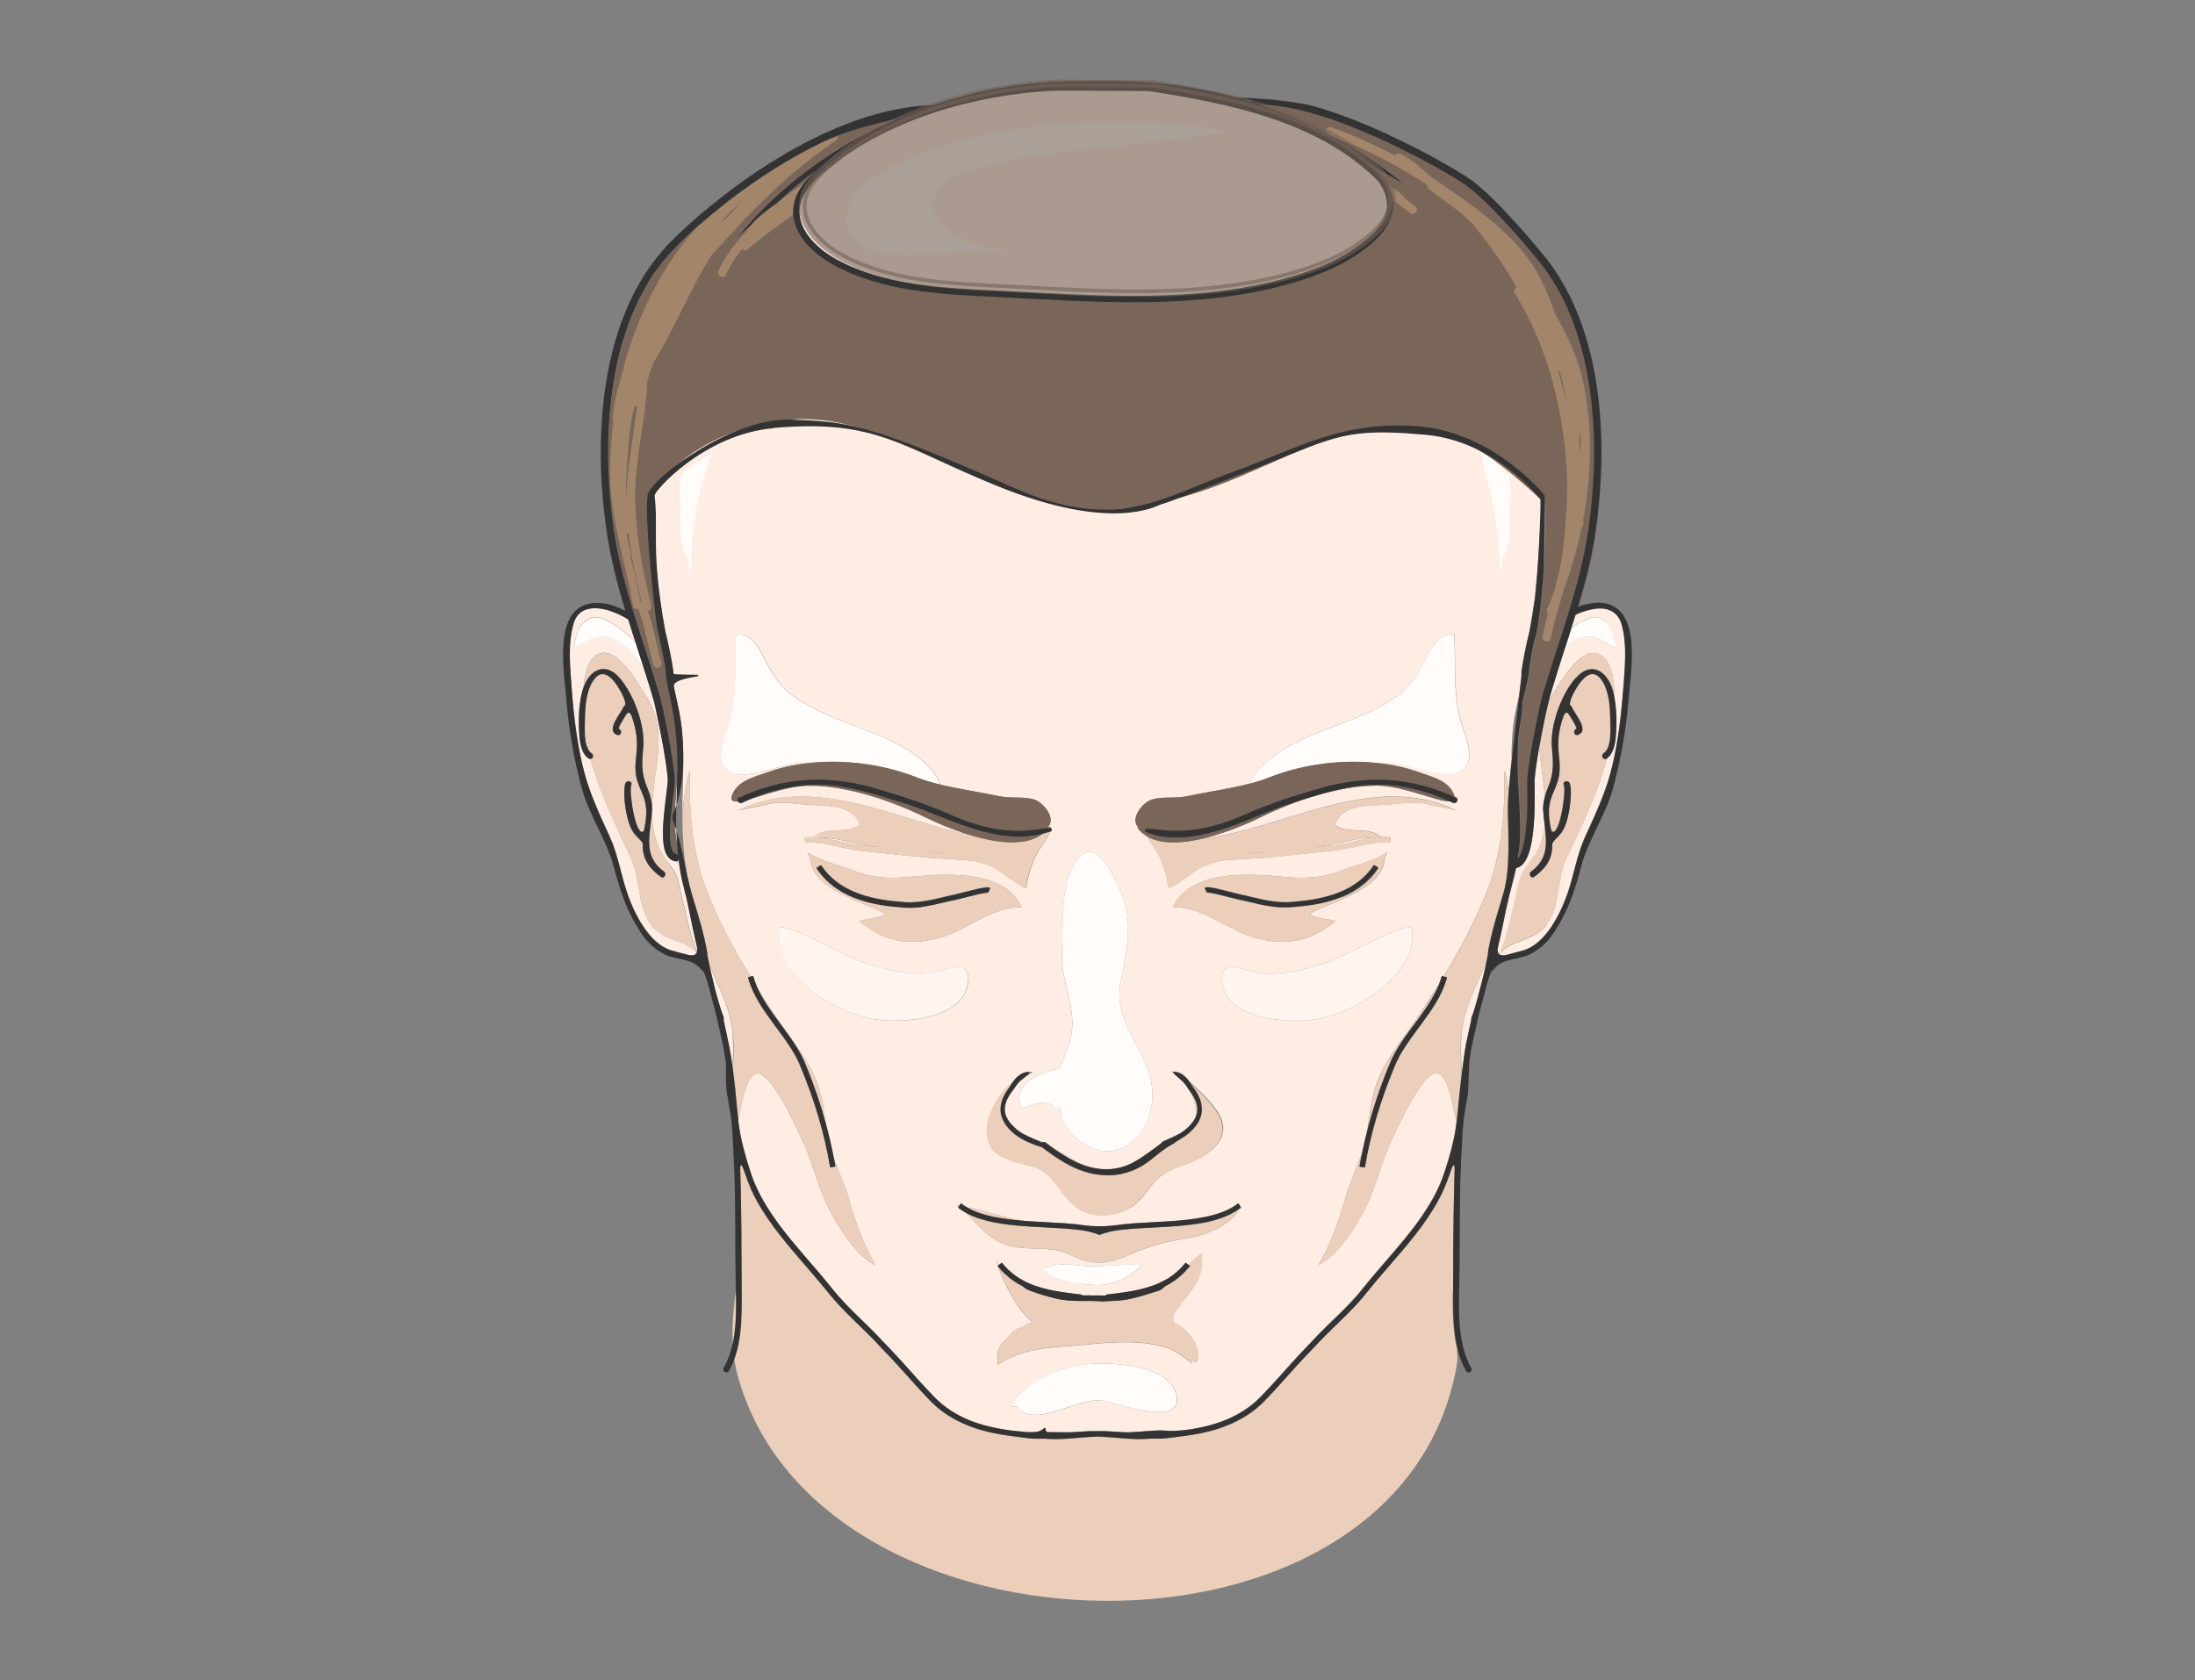 <?xml version="1.0" encoding="UTF-8"?>
<svg xmlns="http://www.w3.org/2000/svg" id="Calque_1" data-name="Calque 1" viewBox="0 0 222 170">
  <rect x="0" y="0" width="222" height="170" fill="#808080" stroke="none"/>
  <defs>
    <style>
      .cls-1 {
        fill: #ebcfba;
      }

      .cls-2 {
        fill: #fffcf9;
      }

      .cls-3 {
        fill: #a38569;
      }

      .cls-4 {
        fill: #333;
      }

      .cls-5 {
        fill: #736357;
        opacity: .6;
        stroke: #736357;
        stroke-width: .76px;
      }

      .cls-5, .cls-6 {
        stroke-miterlimit: 10;
      }

      .cls-6 {
        stroke: #333;
        stroke-width: .65px;
      }

      .cls-6, .cls-7 {
        fill: #ffede3;
      }

      .cls-8 {
        fill: #fff5ee;
      }

      .cls-9 {
        fill: #7a6659;
      }
    </style>
  </defs>
  <g>
    <path class="cls-1" d="M121.55,144.41c-.11,.02-.23,.04-.34,.07,.11-.02,.23-.04,.34-.07Z"></path>
    <path class="cls-1" d="M146.96,130.79c0-3.62,.02-7.25,.11-10.88,.01-.49,.03-.97,.04-1.46,.03-.81-.13-.75-.42,.11-.21,.64-.46,1.27-.73,1.9-1.22,2.61-3.06,4.82-4.9,6.96-.92,1.07-1.85,2.13-2.73,3.22-.88,1.12-1.89,2.14-2.9,3.12-.51,.49-1.01,.98-1.51,1.48-.5,.49-.96,1.03-1.46,1.53-.98,1.01-1.9,2.06-2.85,3.11-.47,.53-.95,1.05-1.44,1.56-.48,.52-1.02,1.02-1.61,1.44-1.17,.85-2.52,1.44-3.9,1.83-.85,.24-1.72,.41-2.59,.53-.9,.12-2.08,.29-2.64,.31-.32,.01-.67,.01-1.03,0h-.07c-.71,.07-1.44,.06-2.15,.02-1.06-.06-2.11-.19-3.14-.22-.02,0-.03,0-.05,0-.02,0-.03,0-.05,0-1.03,.03-2.08,.15-3.14,.22-.71,.04-1.44,.05-2.15-.01-.02,0-.05,0-.07,0-.36,0-.71,0-1.03,0-.57-.02-1.75-.19-2.65-.32-.87-.12-1.73-.29-2.59-.53-1.38-.39-2.72-.98-3.9-1.83-.59-.41-1.13-.92-1.61-1.44-.49-.51-.97-1.03-1.44-1.56-.95-1.05-1.87-2.11-2.85-3.11-.5-.5-.96-1.04-1.46-1.53-.49-.5-1-.99-1.51-1.48-1.01-.98-2.03-1.99-2.9-3.12-.88-1.09-1.81-2.15-2.73-3.22-1.83-2.13-3.68-4.35-4.9-6.96-.27-.63-.51-1.26-.73-1.9-.29-.86-.45-.91-.42-.11,.02,.49,.03,.97,.04,1.46,.04,1.48,.05,2.96,.07,4.44,.2,4.18-1.76,9.47-.42,14.59,7.87,30.11,67.33,31.61,72.82-1.01,.08-.47,0-.97-.01-1.46-.45-1.84-.45-3.85-.45-5.69Z"></path>
    <path class="cls-1" d="M103.53,144.83s.02,0,.03,0c0,0-.02,0-.03,0Z"></path>
    <polygon class="cls-1" points="74.12 114.91 74.12 114.92 74.12 114.91 74.12 114.91"></polygon>
    <path class="cls-1" d="M104.35,144.87c.33,0,.77-.01,1.25,0-.48,0-.93,0-1.25,0Z"></path>
    <path class="cls-1" d="M105.51,115.54s.01,0,.03-.01c0,0-.02,0-.03,.01Z"></path>
    <path class="cls-1" d="M120.47,144.61s.07-.01,.1-.02c-.16,.03-.33,.05-.49,.07,.13-.02,.26-.03,.39-.05Z"></path>
    <path class="cls-1" d="M106,144.87s-.06,0-.09,0c.03,0,.06,0,.09,0Z"></path>
    <path class="cls-1" d="M101.8,144.65c.18,.03,.36,.05,.53,.07-.22-.03-.45-.06-.67-.1,.05,0,.1,.02,.15,.03Z"></path>
    <path class="cls-1" d="M106.63,144.89s-.09,0-.13,0c.04,0,.09,0,.13,0Z"></path>
    <path class="cls-1" d="M147.71,118.76c-.03,.78-.04,1.56-.06,2.35,.11-3.45,.22-5.87,.23-6.16,0,.03,0,.05,0,.08-.07,1.25-.12,2.49-.17,3.74Z"></path>
    <path class="cls-1" d="M100.91,144.5c-.12-.02-.23-.04-.35-.07,.12,.02,.23,.04,.35,.07Z"></path>
    <path class="cls-1" d="M103.83,144.87h.01s-.01,0-.02,0c0,0,0,0,0,0Z"></path>
    <path class="cls-1" d="M107.87,144.92c-.08,0-.19,0-.31,0,.12,0,.23,0,.31,0Z"></path>
    <path class="cls-1" d="M118.17,144.77s0,0,0,0c-.19-.01-.4-.03-.67-.04,.26,.02,.48,.03,.66,.04Z"></path>
    <path class="cls-1" d="M107.52,144.91c-.12,0-.26,0-.42-.01,.15,0,.29,0,.42,.01Z"></path>
    <path class="cls-1" d="M105.6,115.53s.02,0,.04,0c-.01,0-.02,0-.04,0Z"></path>
    <path class="cls-1" d="M107.01,144.9c-.06,0-.13,0-.2,0,.07,0,.13,0,.2,0Z"></path>
    <polygon class="cls-1" points="110.11 131.05 109.9 131.03 110.1 131.05 110.11 131.05"></polygon>
    <path class="cls-1" d="M111.29,131.04s.08,0,.08,0h-.08Z"></path>
    <polygon class="cls-1" points="111.85 130.97 111.81 130.98 111.87 130.97 111.85 130.97"></polygon>
    <path class="cls-1" d="M111.88,130.97h-.02s.02,0,.02,0c0,0,0,0,0,0Z"></path>
    <polygon class="cls-1" points="109.43 130.97 109.46 130.98 109.43 130.97 109.43 130.97"></polygon>
    <path class="cls-1" d="M111.81,130.98l-.17,.02,.14-.02h.03Zm-.08,0s-.03,0-.03,0c0,0,.01,0,.03,0,.02,0,.03,0,.03,0,0,0-.01,0-.03,0Z"></path>
    <path class="cls-1" d="M109.49,130.98s.02,0,.07,0t0,0h.06s-.17-.01-.17-.01h.03Z"></path>
    <path class="cls-1" d="M116.29,116.5c-.18,.13-.35,.25-.53,.38,.15-.11,.3-.22,.46-.32,.02-.02,.05-.03,.07-.05Z"></path>
    <path class="cls-1" d="M105.38,115.58s0,0,0,0c0-.02,0-.04,.01-.06-.45-.17-.9-.33-1.33-.52,0,0,0,0,0,0,.72,.33,1.32,.55,1.31,.59Z"></path>
    <polygon class="cls-1" points="109.42 130.97 109.4 130.97 109.43 130.97 109.43 130.97 109.42 130.97"></polygon>
    <path class="cls-1" d="M112.09,130.95l-.2,.02s0,.03,0,.05c0,0,0,0,0,0,0-.03,.09-.06,.2-.07Z"></path>
    <path class="cls-1" d="M109.38,130.97h.02s-.01,0-.01,0c0,0,0,0,0,0Z"></path>
    <path class="cls-1" d="M109.76,131.01l-.14-.02,.16,.02c-.05,0-.07,0-.02,0Z"></path>
    <path class="cls-1" d="M107.79,123.75c.29,.02,.58,.05,.87,.08-.29-.03-.58-.05-.87-.08Z"></path>
    <path class="cls-1" d="M108.92,123.86c.21,.02,.42,.05,.63,.08-.21-.03-.42-.06-.63-.08Z"></path>
    <path class="cls-1" d="M113.75,123.83c.29-.03,.58-.05,.87-.08-.29,.02-.58,.05-.87,.08Z"></path>
    <path class="cls-1" d="M109.38,131.02s0-.05,0-.05l-.2-.02c.11,.01,.2,.04,.2,.07,0,0,0,0,0,0Z"></path>
    <path class="cls-1" d="M111.42,131.07c-.13,0-.25,0-.38,0h0c.07,0,.21,0,.38,0h0Z"></path>
    <path class="cls-1" d="M112.86,123.94c.21-.03,.42-.06,.63-.08-.21,.02-.42,.05-.63,.08Z"></path>
    <path class="cls-1" d="M111.24,131.04l.24-.03s-.09,.01-.17,.02c-.02,0-.04,0-.07,0Z"></path>
    <path class="cls-1" d="M111.51,131.01l.13-.02-.14,.02s.03,0,0,0Z"></path>
    <path class="cls-1" d="M118.74,114.97s.07-.04,.11-.06h0c-.44,.21-.9,.39-1.37,.56,.02,.02,.03,.05,.04,.08,0,0,0,0,0,0-.02-.04,.53-.26,1.21-.58Z"></path>
    <path class="cls-1" d="M110.65,131.07h-.06s.02,0,.03,0c0,0,.02,0,.03,0Z"></path>
    <path class="cls-1" d="M115.21,117.24c.15-.1,.3-.2,.45-.3-.15,.1-.3,.2-.45,.3Z"></path>
    <path class="cls-1" d="M112.26,118.28c.26-.01,.5-.05,.73-.1-.23,.05-.47,.08-.73,.1Z"></path>
    <path class="cls-1" d="M113.86,117.94c.21-.08,.41-.17,.6-.26-.19,.1-.4,.19-.6,.26Z"></path>
    <path class="cls-1" d="M113.19,118.14c.18-.04,.35-.09,.51-.15-.17,.06-.34,.11-.51,.15Z"></path>
    <path class="cls-1" d="M114.57,117.62c.16-.09,.32-.18,.48-.27-.16,.1-.31,.19-.48,.27Z"></path>
    <path class="cls-7" d="M68.5,85.63c-.02-.28-.04-.55-.05-.83-.08-2.12,0-4.23,.04-6.34-.16,2.4-.48,4.61,0,7.17Z"></path>
    <path class="cls-7" d="M59.13,73.74c0,.73,.06,1.56,.37,2.1-.16-.7-.29-1.4-.37-2.1Z"></path>
    <path class="cls-7" d="M69.38,96.55s.03,0,.05,.01c.55,.16,.9,.1,1.03-.18-1.13-1.33-3.6-1.23-4.7-2.94-1.36-2.09-.93-4.47-1.97-6.69-1.48-3.14-3.13-6.53-4.06-9.98-.06,.01-.13,0-.2-.04-.8-.53-.9-1.76-.96-2.64-.08-1.43-.04-2.97,.37-4.35,.02-.07,.04-.13,.07-.2,.11-1.25,.39-2.42,1.01-3.02,2.04-1.98,4.5,2.67,5.36,3.96,2.94,4.41-.52,9.52,.93,14.38,.34,1.15,.84,1.86,1.56,2.8,.73,.96,.76,1.69,1.06,2.9,.46,1.83,.86,4.05,1.57,5.69,.04-.16,.03-.35-.03-.61-.01-.05-.02-.1-.04-.15-.03-.1-.05-.21-.07-.31-.05-.2-.09-.39-.13-.59-.02-.1-.04-.2-.07-.3-.05-.24-.1-.47-.15-.7-.01-.05-.02-.11-.03-.16-.07-.35-.14-.69-.21-1.02-.04-.21-.08-.41-.13-.61-.02-.1-.04-.2-.06-.3-.04-.18-.08-.36-.12-.54-.02-.09-.04-.17-.06-.26-.06-.25-.12-.49-.18-.72-.29-1.06-.48-2.14-.6-3.23,.03,.2-.02,.37-.12,.38-.35,.02-.75-.19-.94-.47-.2-.27-.29-.55-.36-.82-.12-.54-.14-1.06-.14-1.58,0-1.03,.12-2.03,.23-3.03l.18-1.49c.03-.25,.05-.49,.07-.73,0-.12,.02-.24,0-.31l-.04-.37c-.11-.98-.27-1.96-.44-2.94-.17-.98-.37-1.95-.58-2.93-.1-.49-.2-.97-.31-1.45l-.42-1.42c-.17-.56-.35-1.12-.53-1.69-.52-1-1.16-1.99-2.08-2.63-2.34-1.63-3.22-.75-5.09,.33,.16-.93,.28-2.06,.99-2.64l.61-.41c1.15-.67,3.62,1.35,4.61,2.37-.11-.35-.23-.7-.34-1.05-.13-.4-.26-.81-.38-1.21-1.68-1.08-4.78-2.07-5.52,.38-.62,2.06-.35,4.48-.2,6.61,.19,2.6,.5,5.2,1.09,7.75,.6,2.63,1.66,4.83,2.77,7.26,.84,1.84,1.11,3.81,1.77,5.71,.71,2.03,2.18,5.04,4.41,5.75,.26,.08,.53,.15,.79,.22,.25,.06,.5,.13,.74,.19Z"></path>
    <path class="cls-7" d="M153.35,90.59c.3-1.21,.33-1.94,1.06-2.9,.72-.95,1.22-1.66,1.56-2.8,.13-.43,.21-.86,.27-1.3-.07-.53-.14-1.08-.17-1.63-.02-.46,.06-.94,.19-1.4-.16-1.69-.49-3.37-.57-5.01-.02,.12-.05,.24-.07,.36-.16,.99-.33,2.05-.41,2.98,.01,1.02,.02,2.06,0,3.09-.04,1.03-.1,2.07-.28,3.11-.09,.52-.21,1.04-.43,1.56-.11,.26-.25,.52-.47,.76-.16,.18-.41,.34-.69,.41-.16,.73-.34,1.46-.54,2.18-.06,.23-.12,.47-.18,.72-.02,.09-.04,.18-.06,.26-.04,.17-.08,.35-.12,.53-.02,.1-.04,.2-.07,.3-.04,.2-.08,.4-.13,.61-.07,.33-.14,.67-.21,1.02-.01,.07-.03,.13-.04,.2-.05,.22-.09,.44-.14,.66-.02,.11-.05,.22-.07,.33-.04,.19-.08,.37-.13,.56-.03,.11-.05,.22-.08,.34-.01,.05-.02,.1-.03,.14-.11,.45-.06,.74,.12,.88l.04-.08c.76-1.66,1.17-3.97,1.65-5.87Z"></path>
    <path class="cls-7" d="M163.8,62.63s-.05-.08-.08-.12c-.05-.08-.1-.17-.16-.24-.03-.04-.07-.07-.11-.11-.06-.06-.12-.12-.18-.17-.04-.03-.08-.06-.13-.09-.06-.04-.13-.08-.2-.12-.05-.02-.09-.04-.14-.06-.07-.03-.15-.05-.22-.08-.05-.01-.1-.03-.15-.04-.08-.02-.16-.03-.24-.04-.05,0-.11-.01-.16-.02-.08,0-.17,0-.26,0-.06,0-.11,0-.16,0-.09,0-.18,.02-.27,.03-.05,0-.11,0-.16,.02-.11,.02-.23,.04-.35,.07-.12,.03-.23,.06-.35,.09-.05,.01-.1,.03-.15,.04-.1,.03-.2,.07-.3,.1-.04,.01-.08,.03-.12,.04-.1,.04-.2,.08-.3,.13-.03,.01-.07,.03-.1,.04-.05,.02-.11,.05-.16,.08-.04,.11-.07,.21-.11,.32-.1,.33-.2,.67-.31,1,1.05-.75,2.23-1.33,2.93-.93l.61,.41c.71,.58,.83,1.71,.99,2.64-1.87-1.08-2.75-1.97-5.09-.33,0,0-.02,.01-.02,.02-.5,1.54-.99,3.07-1.45,4.62-.11,.34-.19,.68-.28,1.02,.09-.15,.16-.3,.26-.45,.86-1.3,3.32-5.94,5.36-3.96,.86,.84,1.07,2.75,1.06,4.46,.15,1.03,.16,2.1,.1,3.11-.05,.83-.15,1.97-.85,2.54-.91,3.49-2.59,6.93-4.09,10.11-1.05,2.22-.61,4.6-1.97,6.69-1.15,1.77-3.77,1.6-4.83,3.1,.18,.12,.48,.12,.88,0,.02,0,.04-.01,.06-.02,.23-.07,.47-.13,.72-.19,.26-.07,.53-.14,.8-.22,2.23-.7,3.7-3.72,4.41-5.75,.66-1.9,.93-3.87,1.77-5.71,1.11-2.43,2.16-4.63,2.77-7.26,.59-2.54,.9-5.15,1.09-7.75,.15-2.13,.42-4.55-.2-6.61-.05-.16-.11-.31-.18-.44Z"></path>
    <path class="cls-7" d="M74.13,104.76c-.19-2.27-1.02-4.05-1.95-6.11-.15-.34-.3-.69-.45-1.04,.02,.11,.05,.23,.07,.35,.03,.13,.06,.25,.09,.38,.08,.35,.17,.7,.25,1.04,.02,.1,.05,.2,.07,.3,.1,.37,.19,.74,.29,1.11,.23,.86,.52,1.72,.61,1.93,0,.02,.02,.04,.02,.06,0,.02,.02,.05,.03,.07,0,.03,.02,.05,.02,.07,0,.02,.01,.04,.02,.06,0,.03,0,.04,0,.06,0,0,0,.02,0,.03,0,.02-.01,.04-.03,.04,0,0-.02,0-.04,0-.02,0,.15,.7,.35,1.58,.02,.07,.03,.14,.04,.21,.07,.3,.13,.6,.19,.91,.03,.14,.06,.28,.08,.43,.08,.45,.16,.91,.22,1.38,.02,.18,.04,.37,.07,.55,.05-1.16,.11-2.31,.02-3.41Z"></path>
    <path class="cls-7" d="M135.3,85.48c1.28-.19,2.57-.62,3.93-.75-1.81-.04-3.45,.57-5.22,.83-.36,.05-.71,.11-1.07,.17l2.36-.25Z"></path>
    <path class="cls-7" d="M126.22,86.35l1.19-.07c.22-.01,.45-.04,.67-.05-.65,0-1.26,.05-1.86,.13Z"></path>
    <path class="cls-7" d="M93.98,86.23c.2,.02,.41,.04,.61,.05l1.05,.06c-.53-.06-1.08-.1-1.66-.11Z"></path>
    <path class="cls-7" d="M82.74,84.73c1.37,.13,2.67,.56,3.96,.75l2.15,.23c-.31-.05-.61-.1-.93-.14-1.76-.26-3.39-.86-5.18-.83Z"></path>
    <path class="cls-7" d="M149.76,98.65c-.93,2.06-1.77,3.84-1.95,6.11-.1,1.23-.02,2.53,.04,3.83,.04-.32,.07-.64,.12-.97,.11-.84,.18-1.35,.27-1.84,.17-.89,.4-1.83,.46-2.13,.03-.14,.07-.32,.11-.54-.12-.02,.12-.52,.22-.7,.11-.36,.28-.94,.44-1.54,.11-.39,.21-.79,.31-1.19,.03-.1,.05-.21,.08-.31,.08-.33,.17-.67,.25-1.01,.03-.14,.06-.27,.09-.41,.05-.22,.09-.45,.14-.67-.19,.47-.38,.93-.58,1.37Z"></path>
    <path class="cls-7" d="M79.6,27.04c-1.3,.24-4.33,1.49-5.41,2.33-1.59,1.24-2.62,2.12-3.82,3.75-.57,.86-.91,1.37-1.13,1.67-.03,.07-.06,.15-.09,.22-.05,.14-.1,.28-.15,.43-.16,.44-.3,.88-.45,1.33-.06,.19-.12,.37-.17,.56-.13,.43-.25,.86-.37,1.29-.05,.18-.1,.35-.14,.53-.15,.6-.3,1.21-.43,1.82-1.74,8.17-1.64,14.64-.16,22.85q.56,2.27,.83,4.13s0,.05,0,.08c0,.02,0,.05,0,.12,0,.03,0,.07,0,.14,0,.03,0,.06,0,.19,0,.28-.02,.72,.05,1.05,.09,.42,.1,.46,.14,.63,.48,2.18,.69,3.16,.78,5.4,.09,2.3-.07,4.61-.07,6.91,0,.12,0,.24,0,.36,.08-1.69,.32-3.35,.74-4.92-.07,4.23,.27,8.63,1.87,12.56,1.19,2.93,2.65,5.67,4.28,8.32,.15-.04,.27-.05,.27-.04,.11,.41,.25,.81,.43,1.2,.82,1.31,1.66,2.6,2.54,3.88,1.23,1.82,2.6,3.42,3.41,5.45,.48,1.2,.72,2.58,.88,3.86,.02,.17,.06,.35,.08,.52,.31,1.14,.58,2.29,.8,3.45,.5,1.41,1.14,2.79,1.55,4.22,.67,2.35,1.45,4.55,2.68,6.65-1.89-.82-3.76-3.85-4.7-5.68-1.18-2.3-1.68-4.88-2.8-7.17-.95-1.93-2.02-4.42-3.48-5.99-1.91-2.06-2.51,2.45-2.92,4.18,.08,.63,.17,1.26,.26,1.67,.09,.42,.19,.84,.3,1.26,.17,.68,.37,1.34,.59,2.01,.2,.67,.45,1.31,.74,1.94,1.18,2.52,2.98,4.7,4.81,6.83,.92,1.07,1.85,2.13,2.74,3.24,.86,1.1,1.84,2.09,2.86,3.07,.51,.49,1.02,.98,1.51,1.49,.51,.5,.96,1.04,1.46,1.53,.98,1.01,1.92,2.08,2.86,3.13,.47,.52,.95,1.04,1.43,1.54,.48,.51,.97,.98,1.54,1.38,1.11,.81,2.39,1.37,3.72,1.75,.36,.1,.72,.18,1.08,.26,.12,.02,.23,.04,.35,.07,.25,.05,.5,.09,.75,.13,.22,.03,.45,.07,.67,.1,.65,.08,1.15,.11,1.24,.12,.06,0,.15,.03,.27,.04,.06,0,.25,0,.52,0,.32-.01,.77-.01,1.25,0,.03,0,.06,0,.1,0,.07,0,.14,0,.21,0,.03,0,.06,0,.09,0,.17,0,.34,0,.51,.01,.05,0,.09,0,.13,0,.06,0,.12,0,.18,0,.07,0,.13,0,.2,0,.03,0,.06,0,.08,0,.15,0,.29,0,.46,.01,.12,0,.23,0,.31,0,.69,0,1.39-.07,2.1-.11,.32-.02,.64-.02,1.1-.01,.32,0,.64,0,.96,.01,.71,.04,1.41,.11,2.1,.11,.68,0,2.73-.23,3.38-.19,.26,.02,.48,.03,.67,.04,.32,.02,1.11,0,1.89-.11,.16-.02,.33-.05,.49-.07,.22-.04,.43-.08,.64-.12,.11-.02,.23-.04,.34-.07,.32-.07,.65-.15,.97-.24,1.33-.37,2.61-.94,3.72-1.75,.57-.4,1.06-.86,1.54-1.38,.48-.5,.96-1.02,1.43-1.54,.94-1.04,1.88-2.11,2.86-3.13,.5-.5,.96-1.03,1.46-1.53,.5-.51,1.01-1,1.52-1.49,1.01-.98,2-1.97,2.86-3.07,.89-1.11,1.82-2.17,2.74-3.24,1.83-2.13,3.64-4.31,4.81-6.83,.29-.63,.54-1.27,.74-1.94,.22-.67,.42-1.34,.59-2.01,.11-.42,.2-.84,.29-1.26,.08-.38,.16-.93,.24-1.5-.42-1.57-.98-6.49-2.96-4.35-1.46,1.58-2.53,4.06-3.48,5.99-1.12,2.29-1.62,4.87-2.8,7.17-.94,1.83-2.81,4.86-4.7,5.68,1.23-2.1,2.01-4.3,2.68-6.65,.45-1.59,1.19-3.12,1.71-4.7,.16-.79,.34-1.57,.54-2.35,.07-.39,.13-.77,.18-1.14,.17-1.29,.41-2.67,.89-3.86,.81-2.03,2.18-3.63,3.41-5.45,.94-1.38,1.84-2.77,2.72-4.17,.12-.3,.23-.6,.31-.91,0-.01,.11,0,.23,.03,1.61-2.65,3.07-5.39,4.26-8.31,1.6-3.93,1.94-8.33,1.87-12.56,.18,.65,.31,1.32,.42,1.99,.07-.85,.17-1.89,.29-2.99,0-.45,0-.9,.02-1.36,.09-2.19,.29-3.18,.75-5.26,.13-1.07,.22-1.79,.22-1.86,0-.04,0-.08,0-.13,0-.04,0-.07,0-.2,0-.03,0-.06,0-.08,0-.03,0-.06,0-.08q.27-1.86,.83-4.13c.2-1.12,.37-2.21,.53-3.28,.25-2.5,.45-5.02,.59-7.62,.03-3.85-.36-7.66-1.28-11.95-.12-.56-.25-1.1-.38-1.65-.03-.1-.06-.2-.08-.3-.12-.45-.24-.9-.37-1.35-.02-.07-.04-.14-.07-.21-.14-.48-.29-.96-.45-1.43,0-.03-.02-.06-.03-.09-.69-2-1.52-3.93-2.5-5.77-1.04-1.81-3.03-3.54-4.8-4.41-.15-.07-.31-.14-.47-.2-5.22-2.11-10.67,5.83-13.61,9.09-2.75,3.08-5.88,5.94-9.57,7.93-1.84,.99-3.78,1.81-5.83,2.3-2.04,.48-4.15,.67-6.24,.56-4.18-.2-8.33-1.7-11.6-4.36-1.66-1.31-2.99-2.95-4.3-4.52-1.32-1.57-2.67-3.12-4.13-4.54-2.94-2.85-6.23-5.79-10.55-4.99Zm63.22,68.33c-.67,4.07-6.25,7.27-9.99,7.79-2.63,.36-8.93,0-9.23-3.89-.2-2.54,2.28-.99,3.86-.81,2.22,.25,4.66-.44,6.76-1.09,1.51-.46,8.04-4.25,8.6-3.43v1.43Zm-7.76-2.19c-2.46,2.03-4.77,2.51-7.86,1.78-2.88-.68-5.56-3.33-8.59-3.16,1.71-3.74,7.49-3.45,10.94-3.12,2.03,.2,3.93,.23,5.84-.51,1.48-.57,3.71-1.1,4.92-1.95l-.27,.68c-.25,3.16-5.42,4.31-7.64,5.56,.84,.51,1.82,.47,2.67,.72Zm-18.54-12.3c1.08-.34,2.35-.08,3.54-.34,2.05-.44,4.33-.74,6.44-1.3,.19-.78,1.12-1.73,1.56-2.13,2.85-2.6,7.15-3.5,10.51-5.12,2.11-1.02,3.55-1.87,4.87-3.93,.81-1.27,1.74-4.31,3.66-3.82,.15,2.75-.11,5.45,.5,8.16,.3,1.37,1.72,4.08,.56,5.29-1.82,1.9-6.04-.97-8.45-.47,1.34,.17,2.64,.47,3.86,.91,1.16,.42,2.61,.75,3.29,1.85,.16,.26,.25,.46,.27,.62,.05,.02,.1,.04,.14,.06,.35,.17,.04,.69-.31,.53-.09-.04-.18-.08-.28-.12-.37,.02-.92-.11-1.47-.27-1.93-.56-4.06-1.34-6.01-1.33-3.85,.01-8.29,1.53-11.78,3.24-1.24,.61-3.46,1.56-5.72,2.1,.04,0,.09,0,.13,0,8.11-1.02,17.1-6.85,25.44-2.84l-2.73-.55c-1.3-.48-3.16-.06-4.51,0-1.74,.08-4.32-.02-5.03,2.02,1.23,1.02,3.45,.07,4.68,1.25,.31-.01,.62-.02,.94,.01,.02,0,.02,.12,0,.27-.02,.15-.04,.27-.06,.27-1.69-.16-3.39,.48-5.16,.76-1.79,.21-3.53,.37-5.29,.56-.88,.09-1.77,.19-2.65,.24l-2.65,.16c-.44,.03-.88,.07-1.3,.12-.41,.07-.82,.19-1.22,.35-.23,.08-.55,.21-.9,.36-1.09,.68-2.07,1.54-3.18,2.07-.18-1.12-.49-2.21-.98-3.26-.33-.72-.89-1.35-1.25-2.04-.37-.22-.69-.5-.95-.87h.14c-.91-.83,.34-2.52,1.37-2.83Zm-9.12,15.51c.14-2.8-.15-6.12,1.06-8.61,1.87-3.81,3.77,0,4.84,2.3,1.46,3.15,.6,6.24,.03,9.38-.66,3.62,1.83,5.78,2.87,9.03,.93,2.89,.09,6.59-3.07,7.78-2.53,.95-5.97-1.68-5.94-4.3l-.41,.41c-.52-1.39-2.44-.64-3.44-.23-1.13-2.27,1.69-3.71,3.84-4.03,.46-1.21,1.01-2.41,1.19-3.53,.45-2.84-1.12-5.38-.98-8.2Zm-32.72-14.41c7.65-3.68,15.84,.91,23.4,2.49-1.77-.54-3.4-1.25-4.39-1.74-3.49-1.72-7.92-3.23-11.78-3.24-1.89,0-3.95,.73-5.83,1.28-.34,.14-.67,.29-1.01,.44-.17,.08-.33,0-.41-.13-.63,.05-.95-.18-.4-1.08,.67-1.09,2.13-1.43,3.29-1.85,1.3-.47,2.7-.78,4.14-.95-2.43-.36-6.52,2.36-8.3,.5-1.16-1.21,.26-3.92,.56-5.29,.61-2.72,.35-5.41,.5-8.16,1.92-.5,2.84,2.54,3.66,3.82,1.32,2.06,2.75,2.91,4.87,3.93,3.36,1.62,7.66,2.52,10.51,5.12,.46,.42,1.46,1.44,1.58,2.24,1.97,.49,4.08,.78,5.98,1.18,1.2,.26,2.47,0,3.54,.34,1.02,.32,2.25,1.97,1.39,2.81,.22-.07,.31-.07,.34,.09,.02,0,.03,.02,.03,.03,.03,.13,.04,.24,.02,.25-.02,0-.03,.01-.04,.02-.05,.02-.1,.04-.14,.06-.31,.86-1.04,1.61-1.44,2.48-.49,1.05-.8,2.14-.98,3.26-1.14-.54-2.14-1.44-3.26-2.12-.29-.12-.55-.23-.76-.31-.4-.15-.81-.28-1.22-.35-.42-.06-.86-.09-1.3-.12l-2.65-.16c-.89-.05-1.78-.15-2.65-.24-1.77-.19-3.51-.36-5.29-.56-1.78-.27-3.47-.92-5.16-.76-.01,0-.04-.12-.06-.27-.02-.15-.02-.27,0-.27,.3-.03,.59-.03,.88-.02,1.23-1.17,3.45-.23,4.68-1.25-.71-2.05-3.29-1.94-5.03-2.02-1.35-.06-3.22-.48-4.51,0l-2.73,.55Zm7.24,4.92l-.27-.68c1.21,.85,3.44,1.38,4.92,1.95,1.92,.74,3.81,.71,5.84,.51,3.46-.33,9.23-.62,10.94,3.12-3.03-.17-5.71,2.48-8.59,3.16-3.1,.73-5.4,.25-7.86-1.78,.85-.25,1.83-.22,2.67-.72-2.22-1.25-7.39-2.41-7.64-5.56Zm-3.21,8.47v-1.43c.56-.82,7.09,2.97,8.6,3.43,2.1,.65,4.55,1.34,6.77,1.09,1.58-.18,4.06-1.73,3.86,.81-.3,3.88-6.6,4.26-9.23,3.89-3.74-.52-9.32-3.72-9.99-7.79Zm21.11,19.4c-.14-1.8,1.12-4.14,2.63-5.26,.08-.11,.16-.22,.24-.32,.22-.26,.49-.48,.79-.62,.3-.14,.65-.17,.96-.1,0,0,0,.01,0,.03-.37,.17-.7,.39-.98,.67-.08,.05-.17,.11-.25,.18,0,0,0,0,0,0-.08,.07-.15,.15-.23,.23-.09,.11-.19,.23-.27,.36l-.06,.1s-.03,.05-.09,.13l-.14,.18c-.19,.25-.36,.51-.5,.78-.28,.55-.38,1.19-.16,1.74,.21,.56,.64,1.01,1.09,1.39,.19,.15,.38,.29,.59,.41,.12,.07,.25,.13,.37,.19,.09,.04,.17,.09,.26,.13,.43,.2,.88,.36,1.33,.52,0,.02,0,.04-.01,.06,0,.03,.04-.02,.13-.04,0,0,.02,0,.03-.01,0,0,0,0,0,0,.02,0,.04,0,.06,0,.01,0,.02,0,.04,0,.03,0,.07,.02,.11,.05,.43,.32,.87,.64,1.32,.94,.24,.12,.47,.25,.7,.4,.36,.23,.73,.45,1.1,.64,1.05,.49,2.17,.79,3.4,.72,.26-.01,.5-.05,.73-.1,.07-.01,.13-.03,.2-.04,.18-.04,.35-.09,.51-.15,.05-.02,.11-.03,.16-.05,.21-.08,.41-.17,.6-.26,.04-.02,.07-.04,.11-.06,.16-.09,.32-.18,.48-.27,.06-.03,.11-.07,.17-.1,.15-.1,.3-.2,.45-.3,.03-.02,.07-.05,.1-.07,.18-.12,.35-.25,.53-.38,.69-.5,1.25-.9,1.24-.95-.01-.03-.03-.05-.04-.08,.47-.17,.93-.35,1.37-.56,.17-.08,.33-.16,.49-.26,.19-.12,.38-.24,.56-.39,.39-.33,.76-.72,.99-1.18,.19-.91-.15-1.8-.6-2.79l-.1-.13c-.06-.08-.06-.09-.08-.13l-.06-.1c-.08-.13-.18-.25-.27-.36-.14-.17-.3-.31-.47-.42-.13-.14-.27-.27-.41-.39,0,0,0,0,0,0h0c-.15-.12-.3-.23-.47-.33,.15-.02,.3-.03,.44,0,0,0,0,0,0,0,.15,.02,.29,.06,.43,.12,.31,.14,.57,.36,.79,.62,.08,.1,.16,.2,.23,.3,2.19,2.1,5.28,4.64,1.77,7.22-1.41,1.04-3.11,1.22-4.5,2.14-1.4,.92-1.9,2.57-3.31,3.38-1.78,1.03-4.17,1.08-5.74-.34-1.63-1.47-2-3.24-4.17-3.89-1.82-.55-4.35-.76-4.54-3.25Zm11.84,26.96c-2.47-.53-7.07,2.97-8.77,.57h-.61c1.32-2.7,5.24-4.05,7.99-4.31,2.24-.21,7.56,.17,8.56,2.67,1.61,4-5.71,1.38-7.17,1.06Zm7.06-7.88c1.54,.48,3.15,3.06,2.2,4.01-.43-.42,0,0-.46-.31,.04,.14,.08,.27,.1,.42-.67-.57-1.35-1.04-2.05-1.43-2.88-1.09-6.1-.75-9.27-.45-3.12,.3-5.64,.23-8.32,1.98,.04-.91-.4-1.53,1.02-2.74,.09-.13,.19-.25,.29-.37,.36-.39,.73-.58,1.13-.69,.35-.22,.7-.41,1.04-.56-1.45-1.01-2.88-3.93-3.43-5.56-.02-.02-.04-.04-.06-.07,0,0,.02-.02,.03-.03-.09-.27-.15-.5-.18-.67,.06,.22,.14,.42,.24,.62,.03-.03,.07-.06,.12-.1,.12-.09,.22-.16,.22-.16,.58,.73,1.31,1.35,2.13,1.79,.82,.45,1.73,.74,2.66,.95,.93,.21,1.89,.33,2.85,.44l.2,.02,.2,.02s0,.02,0,.05c0,.03,.21,.05,.46,.05h0c.25,0,.3-.01,.11-.04-.08,0-.13-.02-.17-.02l-.16-.02h-.06s0,0,0,0c-.04,0-.07,0-.07,0h-.03s-.03,0-.03,0c0,0,0,0,0,0,0,0,0,0,0,0h-.03s-.02,0-.02,0c0,0,0,0,0,0h.01s.02,0,.02,0h0s0,0,0,0c0,0,0,0,0,0h.03s.17,.02,.17,.02l.14,.02c.08,0,.14,.02,.14,.02l.2,.02c.1,.01,.31,.02,.49,.02h.06c.18,0,.4-.01,.51-.02,.05,0,.09-.01,.13-.01h.08s.14-.02,.14-.02l.14-.02,.17-.02h.04s.02,0,.02,0h.02s0,0,0,0h-.02s-.06,0-.06,0h-.03s-.14,.02-.14,.02l-.13,.02s-.02,0-.04,0l-.24,.03c-.15,.02-.26,.03-.24,.03,0,0,.02,0,.04,0h0c.13,0,.25,0,.38,0,.12,0,.25,0,.37,0,.02,0,.03,0,.05,0,.02,0,.05-.02,.05-.05,0-.02,0-.05,0-.05l.2-.02c.11-.01,.2-.02,.2-.02,.96-.11,1.92-.24,2.85-.44,.93-.21,1.84-.5,2.66-.95,.83-.45,1.55-1.06,2.13-1.79,0,0,.11,.07,.23,.16,.02,.02,.03,.03,.05,.04,.42-.4,.84-.8,1.29-1.14,.45,2.93-1.64,4.15-2.81,6.18-.02,.08-.03,.15-.04,.23-.01,.22,0,.43,.05,.63Zm-13.36-5.69h.82c1.2-.53,3.26,.02,4.67-.05,1.55-.07,3.16-.24,4.74-.12-1.44,1.26-2.85,2.1-4.9,2.01-1.47-.07-4.61-.39-5.33-1.84Zm14.69-2.87c-2.24,.33-3.8,.77-5.87,1.67-2.28,1-3.73,1.08-5.91,0-2.07-1.02-4.21-.33-6.39-.98-1.82-.54-2.89-1.99-4.16-3.27-.27-.15-.53-.32-.78-.51,0,0,.03-.07,.08-.15,0,0,0,0-.01-.01-.06,0-.11-.01-.17-.02v-.14c.06,.05,.11,.1,.17,.15,0,0,.01,0,.02,0,.01-.02,.02-.04,.04-.07,.08-.12,.15-.22,.16-.21,.2,.15,.41,.28,.62,.41,1.88,.34,3.68,1.03,5.57,1.34,.25,.02,.5,.04,.75,.06l3.66,.21c.29,.02,.58,.05,.87,.08,.09,0,.17,.02,.26,.03,.21,.02,.42,.05,.63,.08,.02,0,.04,0,.07,0,.89,.14,2.28,.14,3.18,0,.02,0,.04,0,.07,0,.21-.03,.42-.06,.63-.08,.09,0,.17-.02,.26-.03,.29-.03,.58-.05,.87-.08l3.66-.21c1.22-.08,2.43-.19,3.62-.44,1.18-.25,2.36-.62,3.32-1.37,0,0,.08,.09,.16,.21,.08,.12,.13,.23,.12,.23-.08,.07-.18,.11-.26,.17-.88,1.69-3.53,2.67-5.22,2.92Z"></path>
    <path class="cls-7" d="M122,123.65c-.71,.15-1.42,.24-2.14,.31,1.03-.07,2.04-.22,3-.52-.29,.08-.58,.15-.86,.21Z"></path>
    <path class="cls-7" d="M103.21,130.01c-.46-.25-.89-.55-1.29-.89,.02,.05,.04,.09,.06,.14,.44,.37,.96,.68,1.54,.93-.06-.04-.11-.08-.14-.1-.06-.03-.11-.05-.16-.08Z"></path>
    <path class="cls-7" d="M101.39,128.62c.06,.08,.12,.16,.19,.24l.1,.04c-.1-.09-.2-.18-.29-.28Z"></path>
    <path class="cls-1" d="M81.91,81.43c1.74,.08,4.32-.02,5.03,2.02-1.22,1.02-3.45,.07-4.68,1.25-.29-.01-.58-.01-.88,.02-.02,0-.01,.12,0,.27,.02,.15,.04,.27,.06,.27,1.69-.16,3.39,.48,5.16,.76,1.79,.21,3.52,.37,5.29,.56,.88,.09,1.77,.19,2.65,.24l2.65,.16c.44,.03,.88,.07,1.3,.12,.41,.07,.82,.19,1.22,.35,.21,.08,.47,.18,.76,.31,1.12,.68,2.12,1.58,3.26,2.12,.18-1.12,.49-2.21,.98-3.26,.4-.87,1.14-1.62,1.44-2.48,0,0,0,0,0-.02-.23,.09-.47,.15-.7,.21-1.69,1.36-4.71,.94-7.4,.13-7.56-1.58-15.75-6.17-23.4-2.49l2.73-.55c1.3-.48,3.16-.06,4.51,0Zm12.07,4.79c.58,.01,1.13,.05,1.66,.11l-1.05-.06c-.2-.01-.41-.03-.61-.05Zm-5.14-.52l-2.15-.23c-1.29-.19-2.59-.62-3.96-.75,1.79-.03,3.42,.57,5.18,.83,.31,.05,.62,.1,.93,.14Z"></path>
    <path class="cls-1" d="M94.75,94.96c2.88-.68,5.56-3.33,8.59-3.16-1.71-3.74-7.49-3.45-10.94-3.12-2.03,.2-3.92,.23-5.84-.51-1.48-.57-3.71-1.1-4.92-1.95l.27,.68c.25,3.16,5.42,4.31,7.64,5.56-.84,.51-1.82,.47-2.67,.72,2.46,2.03,4.77,2.51,7.86,1.78Zm-8.45-4.2c-1.47-.59-2.83-1.59-3.7-2.95,0-.01,.09-.09,.22-.17,.13-.08,.24-.14,.24-.13,.8,1.26,2.05,2.18,3.45,2.74,1.4,.57,2.91,.83,4.44,.95,1.52,.21,3-.09,4.5-.46,.2-.05,.36-.09,.58-.14,.18-.03,.37-.07,.55-.12l1.12-.28c.37-.1,.75-.19,1.13-.28,.19-.04,.38-.08,.59-.12,.1-.02,.2-.03,.31-.04,.12,0,.21-.02,.41,.04,.03,.01,0,.13-.08,.26-.02,.04-.04,.09-.06,.12-.03,.07-.1,.12-.14,.12-.03,0-.06,0-.08,0-.08,0-.17,.02-.26,.03-.18,.03-.37,.07-.55,.11-.37,.08-.74,.18-1.12,.28l-1.13,.28c-.19,.04-.38,.09-.58,.12-.15,.03-.37,.09-.55,.13-.75,.19-1.52,.36-2.3,.46-.78,.11-1.61,.11-2.37,.01-1.55-.12-3.13-.39-4.6-.99Z"></path>
    <path class="cls-1" d="M67.87,87.68c-.72-.95-1.22-1.66-1.56-2.8-1.45-4.86,2.01-9.97-.93-14.38-.86-1.3-3.32-5.94-5.36-3.96-.62,.61-.9,1.77-1.01,3.02,.64-1.84,2.24-2.63,3.67-.94,1.43,1.69,2.56,4.73,2.37,6.96-.14,1.56-.24,2.59,.4,4.11,.29,.69,.53,1.5,.49,2.26-.12,2.35-1.07,4.59,1.21,6.24,.31,.23,.01,.76-.31,.53-.91-.66-1.65-1.47-1.8-2.62-.03-.22-.04-.44-.04-.67,0-.37-.77-.77-1.16-1.58-.67-1.4-.86-3.94-.59-4.6,.15-.36,.74-.2,.59,.16-.27,.66,.42,5.15,1.18,4.73,.02-.01,.04-.02,.06-.02,.03-.01,.17-.58,.24-1.28,.04-.43,.06-.85,0-1.27-.13-1.09-.8-1.99-.98-3.04-.12-.7-.08-1.33,0-2.03,.14-1.17,.09-2.19-.23-3.32-.04-.16-.13-.41-.23-.72-.14-.39-.37-.46-.54-.18-.1,.17-.21,.34-.32,.51-.08,.13-.56,.93-.42,.98,.37,.12,.21,.71-.16,.59-1.27-.41,.37-2.19,.6-2.81,.03-.09,.09-.15,.16-.18,.13-.06-.03-.7-.47-1.49-.81-1.42-1.85-2.43-2.79-.94-.68,1.08-.77,2.59-.79,3.83,0,.25-.02,.6-.02,.98,.08,.7,.21,1.4,.37,2.1,.09,.15,.19,.29,.33,.38,.25,.17,.12,.53-.11,.57,.92,3.45,2.57,6.84,4.06,9.98,1.05,2.22,.61,4.6,1.97,6.69,1.11,1.7,3.57,1.61,4.7,2.94,.02-.03,.02-.08,.03-.12-.71-1.64-1.11-3.85-1.57-5.69-.3-1.21-.33-1.94-1.06-2.9Z"></path>
    <path class="cls-1" d="M156.52,93.45c1.36-2.09,.93-4.47,1.97-6.69,1.5-3.18,3.17-6.62,4.09-10.11-.04,.03-.07,.07-.11,.09-.33,.22-.63-.31-.31-.53,.87-.58,.7-2.57,.68-3.46-.02-1.24-.11-2.76-.79-3.83-.94-1.49-1.98-.48-2.79,.94-.45,.79-.6,1.43-.47,1.49,.07,.03,.13,.09,.16,.18,.23,.62,1.87,2.39,.6,2.81-.37,.12-.53-.47-.16-.59,.14-.05-.34-.85-.42-.98-.1-.17-.21-.34-.32-.51-.17-.28-.4-.22-.54,.18-.11,.31-.19,.56-.23,.72-.32,1.13-.37,2.15-.23,3.32,.08,.7,.13,1.34,0,2.03-.18,1.05-.85,1.95-.98,3.04-.05,.42-.04,.85,0,1.27,.07,.7,.21,1.27,.24,1.28,.02,0,.04,.01,.06,.02,.76,.42,1.44-4.07,1.17-4.73-.15-.36,.44-.52,.59-.16,.27,.66,.08,3.2-.59,4.6-.39,.82-1.17,1.21-1.17,1.58,0,.22,0,.44-.04,.67-.15,1.16-.89,1.97-1.79,2.62-.32,.23-.62-.3-.31-.53,1.74-1.26,1.6-2.87,1.38-4.61-.06,.43-.14,.87-.27,1.3-.34,1.15-.84,1.86-1.56,2.8-.73,.96-.76,1.69-1.06,2.9-.48,1.9-.88,4.22-1.65,5.87l-.04,.08s.02,0,.03,.01c1.06-1.5,3.68-1.33,4.83-3.1Z"></path>
    <path class="cls-1" d="M156.56,79.69c.64-1.52,.53-2.54,.4-4.11-.19-2.23,.94-5.28,2.37-6.96,1.48-1.75,3.15-.84,3.73,1.14,.12,.4,.2,.82,.26,1.24,0-1.72-.2-3.62-1.06-4.46-2.04-1.98-4.5,2.67-5.36,3.96-.1,.15-.17,.3-.26,.45-.16,.64-.31,1.28-.44,1.94-.18,.88-.35,1.77-.51,2.65,.08,1.64,.41,3.32,.57,5.01,.09-.3,.19-.59,.3-.86Z"></path>
    <path class="cls-1" d="M120.82,111.13c-.14-.28-.31-.54-.5-.78l-.04-.06c.45,.98,.8,1.88,.6,2.79,.03-.07,.07-.13,.1-.21,.22-.56,.12-1.19-.16-1.74Z"></path>
    <path class="cls-1" d="M104.34,118.01c2.17,.65,2.54,2.42,4.17,3.89,1.57,1.42,3.96,1.36,5.74,.34,1.41-.81,1.91-2.46,3.31-3.38,1.39-.92,3.09-1.1,4.5-2.14,3.51-2.58,.42-5.13-1.77-7.22,.03,.04,.06,.07,.08,.1l.12,.19,.15,.2c.2,.27,.39,.55,.55,.87,.16,.32,.29,.68,.33,1.08,.05,.4,0,.82-.14,1.17-.28,.73-.76,1.2-1.25,1.62-.21,.17-.42,.31-.63,.44-.36,.22-.69,.41-.73,.47-.02,.03-.06,.06-.1,.08-1.31,.64-2.21,1.77-3.5,2.42-1.07,.55-2.19,.82-3.4,.77-2.51-.1-4.38-1.32-6.34-2.79-.02-.01-.03-.03-.04-.04-.02-.02-.03-.04-.04-.02,0,.02-.66-.18-1.44-.53-.45-.21-.9-.46-1.32-.79-.48-.42-.97-.89-1.25-1.62-.14-.36-.19-.78-.14-1.17,.04-.4,.17-.76,.33-1.08,.16-.32,.35-.61,.55-.87l.15-.2,.12-.19s.05-.06,.07-.09c-1.51,1.12-2.77,3.46-2.63,5.26,.19,2.49,2.71,2.7,4.54,3.25Z"></path>
    <path class="cls-1" d="M107.76,116.92c-.23-.14-.46-.27-.7-.4,.58,.39,1.18,.75,1.8,1.04-.37-.2-.73-.41-1.1-.64Z"></path>
    <path class="cls-1" d="M96.8,122c.06,0,.11,.01,.17,.02-.06-.05-.11-.1-.17-.15v.14Z"></path>
    <path class="cls-1" d="M96.97,122.02s0,0,.01,.01c0,0,0,0,0-.01,0,0-.01,0-.02,0Z"></path>
    <path class="cls-1" d="M103.38,123.49c-1.89-.31-3.69-1.01-5.57-1.34,.83,.48,1.76,.77,2.7,.96,.94,.19,1.9,.3,2.87,.38Z"></path>
    <path class="cls-1" d="M119.86,123.97c-.51,.05-1.03,.1-1.54,.13l-3.66,.21c-.58,.05-1.16,.1-1.73,.18-.89,.14-1.6,.4-1.61,.42-.01,.02-.02,.03-.02,.03-.01,0-.03,0-.04-.01-.02,0-.06,0-.09,0-.01,0-.03,0-.04,.01,0,0-.01-.01-.02-.03,0-.02-.71-.29-1.61-.43-.57-.09-1.15-.13-1.73-.18l-3.66-.21c-1.22-.08-2.45-.19-3.67-.44-.93-.2-1.87-.47-2.73-.95,1.27,1.28,2.34,2.73,4.16,3.27,2.18,.65,4.32-.04,6.39,.98,2.18,1.07,3.63,1,5.91,0,2.07-.91,3.63-1.34,5.87-1.67,1.7-.25,4.35-1.23,5.22-2.92-.75,.52-1.56,.85-2.39,1.08-.96,.3-1.97,.45-3,.52Z"></path>
    <path class="cls-1" d="M121.5,126.79c-.45,.35-.87,.74-1.29,1.14,.09,.07,.16,.14,.16,.14-.62,.79-1.41,1.46-2.3,1.94-.05,.03-.11,.06-.16,.08-.09,.04-.22,.21-.36,.3-.13,.09-.26,.16-.27,.16-1.09,.34-1.64,.54-2.77,.81-.45,.11-.9,.17-1.35,.21-.75,.06-1.38,.06-1.39,.08-.01,.02-.18,.02-.38,0-.2-.02-.7-.04-1.12-.04h-.76c-.9,0-1.82-.03-2.72-.25-.56-.14-.93-.24-1.29-.35-.7-.21-1.44-.48-1.64-.59-.13-.07-.24-.17-.33-.24-.58-.25-1.1-.56-1.54-.93-.02-.05-.04-.1-.06-.14-.08-.07-.15-.14-.23-.22l-.1-.04c-.07-.08-.13-.16-.19-.24-.15-.15-.29-.31-.42-.48,.54,1.63,1.97,4.55,3.43,5.56-.34,.15-.69,.34-1.04,.56-.39,.1-.77,.29-1.13,.69-.1,.11-.2,.24-.29,.37-1.43,1.21-.98,1.83-1.02,2.74,2.68-1.75,5.2-1.68,8.32-1.98,3.17-.31,6.4-.65,9.27,.45,.69,.39,1.38,.86,2.05,1.43-.02-.14-.06-.28-.1-.42,.46,.31,.03-.11,.46,.31,.95-.95-.66-3.52-2.2-4.01-.04-.21-.06-.42-.05-.63,0-.08,.02-.16,.04-.23,1.17-2.03,3.27-3.25,2.81-6.18Z"></path>
    <path class="cls-1" d="M101,127.99c-.1-.2-.18-.4-.24-.62,.03,.17,.09,.41,.18,.67,.01-.01,.03-.03,.06-.05Z"></path>
    <path class="cls-1" d="M77.57,109.15c1.46,1.58,2.53,4.06,3.48,5.99,1.12,2.29,1.62,4.87,2.8,7.17,.94,1.83,2.81,4.86,4.7,5.68-1.23-2.1-2.01-4.3-2.68-6.65-.41-1.42-1.05-2.8-1.55-4.22,.05,.29,.13,.58,.17,.87,0,.01-.12,.05-.26,.07-.15,.02-.27,.03-.28,.02-.57-3.46-1.61-6.83-2.95-10.08-.62-1.61-1.72-2.99-2.76-4.42-1.04-1.42-2.12-2.91-2.59-4.7,0-.01,.1-.05,.24-.09-1.61-2.66-3.07-5.4-4.26-8.32-1.6-3.93-1.94-8.33-1.87-12.56-.42,1.57-.66,3.22-.74,4.92,.02,2.56,.21,5.05,.93,7.53,.35,1.21,.91,2.92,1.26,4.43,.2,.88,.34,1.61,.32,1.66,0,.02-.01,.05,0,.1,.06,.35,.13,.69,.21,1.02,0,0,0,.02,.01,.03,.15,.35,.29,.7,.45,1.04,.93,2.06,1.77,3.84,1.95,6.11,.09,1.1,.03,2.25-.02,3.41,.16,1.31,.31,2.62,.42,3.93,.03,.37,.08,.8,.13,1.23,.41-1.73,1.01-6.24,2.92-4.18Z"></path>
    <path class="cls-1" d="M81.52,107.8c.79,1.91,1.46,3.88,2.01,5.88-.03-.17-.06-.35-.08-.52-.17-1.29-.41-2.67-.88-3.86-.81-2.03-2.18-3.63-3.41-5.45-.87-1.29-1.72-2.58-2.54-3.88,.52,1.17,1.3,2.25,2.07,3.3,1.04,1.41,2.17,2.83,2.83,4.54Z"></path>
    <path class="cls-1" d="M115.96,84.58c.36,.69,.92,1.32,1.25,2.04,.49,1.05,.8,2.14,.98,3.26,1.11-.53,2.09-1.39,3.18-2.07,.36-.15,.68-.27,.9-.36,.4-.15,.81-.28,1.22-.35,.42-.06,.86-.09,1.3-.12l2.65-.16c.89-.05,1.78-.15,2.65-.24,1.77-.19,3.51-.36,5.29-.56,1.78-.27,3.47-.92,5.16-.76,.01,0,.04-.12,.06-.27,.02-.15,.02-.27,0-.27-.32-.03-.63-.03-.94-.01-1.23-1.18-3.45-.23-4.68-1.25,.71-2.05,3.29-1.94,5.03-2.02,1.35-.06,3.21-.48,4.51,0l2.73,.55c-8.34-4.01-17.33,1.82-25.44,2.84-.04,0-.09,0-.13,0-2.13,.51-4.3,.63-5.73-.24Zm11.45,1.69l-1.19,.07c.59-.07,1.2-.12,1.86-.13-.22,.02-.45,.04-.67,.05Zm11.83-1.55c-1.36,.13-2.65,.56-3.93,.75l-2.36,.25c.35-.06,.71-.11,1.07-.17,1.78-.26,3.41-.87,5.22-.83Z"></path>
    <path class="cls-1" d="M140.02,86.9l.27-.68c-1.21,.85-3.44,1.38-4.92,1.95-1.92,.74-3.81,.71-5.84,.51-3.46-.33-9.23-.62-10.94,3.12,3.03-.17,5.71,2.48,8.59,3.16,3.1,.73,5.4,.25,7.86-1.78-.85-.25-1.83-.22-2.67-.72,2.22-1.25,7.39-2.41,7.64-5.56Zm-4.32,3.86c-1.47,.6-3.05,.87-4.6,.99-.76,.09-1.6,.1-2.37-.01-.79-.1-1.55-.28-2.31-.46-.18-.04-.39-.1-.55-.13-.2-.04-.39-.08-.58-.12l-1.13-.28c-.38-.1-.75-.19-1.12-.28-.19-.04-.37-.08-.55-.11-.09-.02-.18-.03-.26-.03-.03,0-.06,0-.08,0-.05,0-.11-.05-.14-.12-.02-.04-.04-.08-.06-.12-.07-.13-.11-.25-.08-.26,.2-.06,.29-.04,.41-.04,.11,0,.21,.02,.31,.04,.2,.03,.39,.07,.59,.12,.38,.09,.76,.18,1.13,.28l1.12,.28c.19,.04,.37,.08,.56,.12,.23,.04,.38,.09,.58,.14,1.5,.37,2.98,.67,4.5,.46,1.52-.12,3.04-.38,4.44-.95,1.39-.56,2.64-1.49,3.45-2.74,0,0,.12,.05,.24,.13,.13,.08,.22,.16,.22,.17-.87,1.36-2.23,2.36-3.7,2.95Z"></path>
    <path class="cls-1" d="M147.8,104.76c.19-2.27,1.02-4.05,1.95-6.11,.2-.45,.39-.91,.58-1.37,0,0,0-.01,0-.02,.05-.23,.1-.46,.14-.7,0-.05,0-.08,0-.1-.02-.05,.11-.78,.32-1.66,.35-1.51,.91-3.21,1.25-4.43,.75-2.59,.45-6.09,.45-8.78,0-.37,.04-.95,.09-1.67-.11-.68-.25-1.34-.42-1.99,.07,4.23-.27,8.63-1.87,12.56-1.19,2.92-2.65,5.66-4.26,8.31,.01,0,.02,0,.04,0,.15,.04,.26,.08,.26,.09-.47,1.79-1.55,3.28-2.59,4.7-1.04,1.42-2.14,2.8-2.76,4.42-1.34,3.25-2.38,6.62-2.95,10.08,0,.01-.13,0-.28-.02-.15-.03-.27-.06-.27-.07,.07-.45,.18-.9,.27-1.36-.51,1.59-1.25,3.12-1.71,4.7-.67,2.35-1.45,4.55-2.68,6.65,1.89-.82,3.76-3.85,4.7-5.68,1.18-2.3,1.68-4.88,2.8-7.17,.94-1.93,2.02-4.42,3.48-5.99,1.98-2.14,2.55,2.78,2.96,4.35,.06-.49,.11-.99,.15-1.4,.1-1.18,.23-2.35,.37-3.52-.06-1.3-.14-2.6-.04-3.83Z"></path>
    <path class="cls-1" d="M143.31,103.27c.84-1.14,1.68-2.31,2.19-3.6-.87,1.41-1.78,2.79-2.72,4.17-1.23,1.82-2.6,3.42-3.41,5.45-.48,1.2-.72,2.58-.89,3.86-.05,.37-.11,.75-.18,1.14,.58-2.21,1.31-4.39,2.17-6.49,.66-1.7,1.79-3.12,2.83-4.54Z"></path>
    <path class="cls-2" d="M92.68,78.63c.75,.29,1.55,.53,2.36,.73-.12-.8-1.12-1.82-1.58-2.24-2.85-2.6-7.15-3.5-10.51-5.12-2.12-1.02-3.55-1.87-4.87-3.93-.81-1.27-1.74-4.31-3.66-3.82-.15,2.75,.11,5.45-.5,8.16-.3,1.37-1.72,4.08-.56,5.29,1.78,1.86,5.87-.85,8.3-.5,3.71-.43,7.71,.13,11.01,1.43Z"></path>
    <path class="cls-2" d="M59.65,62.58l-.61,.41c-.71,.58-.83,1.71-.99,2.64,1.87-1.08,2.75-1.97,5.09-.33,.92,.64,1.56,1.63,2.08,2.63-.31-.99-.63-1.98-.95-2.98-.99-1.02-3.46-3.03-4.61-2.37Z"></path>
    <path class="cls-2" d="M139.69,77.24c2.41-.5,6.63,2.37,8.45,.47,1.16-1.21-.26-3.92-.56-5.29-.61-2.72-.35-5.41-.5-8.16-1.92-.5-2.84,2.54-3.66,3.82-1.32,2.06-2.75,2.91-4.87,3.93-3.36,1.62-7.66,2.52-10.51,5.12-.44,.4-1.37,1.35-1.56,2.13,.66-.18,1.3-.38,1.91-.62,3.39-1.33,7.5-1.88,11.29-1.4Z"></path>
    <path class="cls-2" d="M163.48,65.63c-.16-.93-.28-2.06-.99-2.64l-.61-.41c-.7-.4-1.88,.18-2.93,.93-.06,.19-.12,.38-.18,.57-.13,.41-.26,.83-.4,1.24,0,0,.02-.01,.02-.02,2.34-1.63,3.21-.75,5.09,.33Z"></path>
    <path class="cls-9" d="M115.01,83.72c.26,.37,.58,.64,.95,.87,1.44,.88,3.6,.75,5.73,.24,2.26-.54,4.48-1.49,5.72-2.1,3.49-1.72,7.92-3.23,11.78-3.24,1.95,0,4.08,.78,6.01,1.33,.55,.16,1.1,.29,1.47,.27-2.49-1.13-5.04-1.78-7.8-1.7-2.73,.08-5.37,.97-7.95,1.76-2.55,.78-5.16,2.13-7.72,2.88-2.17,.64-4.83,1.13-7.26,.16-.15-.06-.2-.14-.15-.26,.08-.18,.93-.07,1.83,.03,2.07,.23,4.78-.01,8.15-1.52,2.48-1.1,5.04-1.93,7.64-2.69,4.75-1.39,9.19-1.2,13.7,.87-.03-.16-.11-.36-.27-.62-.67-1.09-2.13-1.43-3.29-1.85-1.21-.44-2.52-.74-3.86-.91-3.79-.49-7.9,.06-11.29,1.4-.61,.24-1.25,.44-1.91,.62-2.1,.56-4.39,.86-6.44,1.3-1.2,.26-2.47,0-3.54,.34-1.03,.32-2.27,2-1.37,2.83h-.14Z"></path>
    <path class="cls-9" d="M127.43,9.97c1.11,.09,2.23,.2,3.21,.33-.93-.21-1.9-.32-3.21-.33Z"></path>
    <path class="cls-9" d="M160.5,58.16c-.27,1.09-.58,2.16-.9,3.23,.01,0,.02,0,.03-.01,1.03-3.2,1.82-6.47,2.02-9.82-.02,.17-.03,.33-.05,.5-.24,2.05-.59,4.09-1.1,6.09Z"></path>
    <path class="cls-9" d="M142.24,14.49c.51,.25,1.02,.51,1.53,.77-.48-.27-1-.53-1.53-.77Z"></path>
    <path class="cls-9" d="M125.87,10.09c.2,.06,.39,.11,.59,.17,0,0,0-.01,0-.02,0-.05-.24-.1-.58-.15Z"></path>
    <path class="cls-9" d="M158.52,41.34c-.16-1.05-.35-2.1-.57-3.13-.07-.22-.15-.44-.22-.66-.04,.03-.08,.05-.13,.06,.37,1.23,.68,2.47,.93,3.74h0Z"></path>
    <path class="cls-9" d="M159.88,43.59c-.04,.29-.1,.59-.19,.89,.06,.6,.12,1.21,.16,1.81,.04-.89,.05-1.8,.03-2.7Z"></path>
    <path class="cls-9" d="M159.35,62.2c-.03,.11-.07,.21-.1,.31,.04-.11,.07-.21,.11-.32,0,0,0,0-.01,0Z"></path>
    <path class="cls-9" d="M155.84,52.92c-.14,2.6-.34,5.13-.59,7.62,.37-2.64,.57-5.14,.59-7.62Z"></path>
    <path class="cls-9" d="M74.75,80.68c4.55-2.13,9.04-2.33,13.85-.93,2.6,.76,5.17,1.59,7.64,2.69,3.55,1.58,6.36,1.77,8.47,1.48,.56-.08,1.04-.15,1.34-.16,.01-.02,.03-.03,.04-.04h-.14s.01-.02,.02-.02c.86-.84-.37-2.49-1.39-2.81-1.08-.34-2.35-.08-3.54-.34-1.9-.41-4.01-.7-5.98-1.18-.82-.2-1.61-.43-2.36-.73-3.31-1.3-7.3-1.85-11.01-1.43-1.44,.16-2.84,.47-4.14,.95-1.16,.42-2.61,.75-3.29,1.85-.55,.9-.23,1.13,.4,1.08-.09-.13-.08-.31,.1-.4Z"></path>
    <path class="cls-9" d="M105.47,84.35c-2.71,.72-5.45,0-7.34-.61-2.54-.82-4.5-1.81-7.05-2.59-2.58-.79-5.22-1.68-7.95-1.76-2.49-.07-4.81,.45-7.07,1.38,1.88-.55,3.94-1.29,5.83-1.28,3.85,.01,8.29,1.53,11.78,3.24,1,.49,2.62,1.2,4.39,1.74,2.69,.82,5.71,1.23,7.4-.13Z"></path>
    <path class="cls-9" d="M63.37,50.9c0-.41,0-.82,.02-1.23,.13-2.88,.73-5.72,1.05-8.58-.09,0-.18-.02-.25-.08-.12,.48-.22,.96-.32,1.45-.13,.9-.23,1.81-.31,2.72-.15,1.89-.32,3.82-.18,5.71Z"></path>
    <path class="cls-9" d="M63.38,54.01c.09,.66,.23,1.31,.41,1.95,.03,.11,.01,.2-.03,.28,.36,1.52,.72,3.04,1,4.58,.04,0,.08,0,.13,0-.53-2.22-1.04-4.54-1.31-6.87-.06,.03-.13,.05-.2,.05Z"></path>
    <path class="cls-9" d="M104.81,9.71c-.51,0-1.01,.02-1.5,.11,.02,.05,.03,.11,.03,.17,.5-.04,1.01-.06,1.51-.08-.03-.06-.04-.13-.04-.2Z"></path>
    <path class="cls-9" d="M126.64,12.45c.09-.02,.18-.01,.28,.04,0,0,0,0,0,0,.05-.03,.1-.05,.17-.05-.44-.16-.89-.3-1.35-.41-.19-.05-.39-.09-.58-.13,.28,.14,.57,.27,.86,.39,.2,.05,.41,.1,.61,.16Z"></path>
    <path class="cls-9" d="M110.56,8.83c-.49,0-.93-.02-1.37-.01-.04,0-.08,0-.11-.02-.06-.02-.13-.02-.19,0-.03,.01-.07,.02-.11,.02-1.09,0-2.19,.05-3.28,.11,.12,0,.24,0,.36,0,1.57,.03,3.13-.04,4.69-.11Z"></path>
    <path class="cls-9" d="M113.57,9.08c.52,.08,1.04,.19,1.55,.31,.04-.01,.07-.02,.11-.03,1.45-.04,2.81-.23,4.19,.32,.53,.21,1.04,.46,1.57,.69,1.68,.19,3.35,.39,4.98,.86,1.32,.38,2.58,.9,3.8,1.5,2.73,.72,5.08,2.58,7.45,4.3,.05,.03,.1,.06,.16,.09,.76,.34,1.51,.7,2.25,1.09,.06,.03,.1,.07,.13,.11,.91,.48,1.76,1.06,2.47,1.85,.33,.25,.66,.51,.97,.78,.4,.34-.18,.92-.58,.58-.2-.17-.41-.33-.62-.49-.07-.02-.14-.05-.2-.12-.05-.06-.11-.1-.16-.16-.26-.2-.54-.37-.81-.55-.06,0-.12-.01-.18-.04-.99-.47-1.94-1.09-2.88-1.76-.05,.23-.31,.45-.6,.32-1.9-.83-3.78-1.74-5.65-2.63-.09,.02-.19,.02-.29-.03-.46-.23-.94-.44-1.41-.63-.08,.07-.2,.1-.33,.06-4.5-1.27-9.02-2.32-13.66-2.69-.08,.04-.17,.06-.27,.03-.25-.05-.51-.09-.76-.11-.03,0-.06,0-.09,0-.25-.01-.51-.02-.77-.03-.09,.12-.23,.2-.42,.14-.14-.04-.29-.08-.43-.13-1.22,.05-2.44,.19-3.66,.06-.62-.07-1.23-.13-1.84-.19-.49,.03-.97,.06-1.45,.08-1.69,.06-3.38,.25-5.06,.54-.12,.07-.23,.14-.35,.21-.18,.12-.35,.07-.47-.05-1.29,.25-2.58,.54-3.84,.9-3.52,1-6.92,2.32-10.24,3.86-.34,.16-.69,.3-1.03,.44-3.32,2.01-6.54,4.17-9.54,6.67-.19,.16-.42,.11-.57-.02-.63,.8-1.18,1.66-1.62,2.6-.23,.48-.93,.06-.71-.41,.7-1.47,1.65-2.78,2.77-3.93,.11-.18,.23-.36,.37-.54-.42,.36-.84,.73-1.23,1.11,4.26-5.27,9.93-9.33,16.2-12.03-2.12,.49-4.2,.99-6.12,1.74,.05,.16,.02,.35-.16,.47-3.85,2.63-7.45,5.94-10.56,9.4-.68,.75-1.37,1.5-2.07,2.27-.24,.39-.48,.79-.71,1.19-1.62,2.85-2.92,5.9-4.57,8.72-.17,.3-.36,.59-.55,.9-.22,.62-.42,1.24-.61,1.87-.11,3.49-1.03,6.88-1.19,10.37-.19,4.15,.62,8.34,1.6,12.35,.07,.28-.13,.46-.35,.5,.6,1.7,.87,3.5,1.37,5.24,.15,.51-.64,.72-.79,.22-.54-1.89-.82-3.85-1.54-5.68-.21,.08-.46,.02-.51-.26-.8-4.67-2.41-9.1-2.32-13.9,.03-1.6,.14-3.21,.33-4.81-.05-.06-.08-.14-.08-.25,.11-1.38,.41-2.69,.81-3.96,.28-1.23,.61-2.44,1.02-3.63,1.48-4.34,3.68-8.43,6.69-11.79-2.01,1.77-3.86,3.69-5.16,6.02-1.97,3.42-3.01,7.31-3.49,11.23-.48,3.93-.41,7.93,.06,11.87,.42,3.96,1.51,7.78,2.73,11.58,.61,1.9,1.24,3.8,1.81,5.72l.43,1.45c.12,.49,.22,.99,.32,1.48,.2,.98,.4,1.96,.58,2.95,.18,.99,.33,1.98,.45,2.99l.04,.38c.03,.18,0,.31,0,.44-.02,.26-.04,.51-.07,.76l-.18,1.49c-.12,.99-.22,1.97-.23,2.94,0,.48,.02,.97,.12,1.4,.05,.21,.13,.42,.23,.55,.1,.13,.19,.17,.35,.18,.04,0,.1,.16,.13,.36-.04-.38-.08-.76-.1-1.14-.49-2.56-.17-4.77,0-7.17,0-.4,.02-.79,.02-1.19,.01-2.4-.32-4.75-.82-7.1-.09-.43-.18-.86-.26-1.3-.02-.14-.04-.28-.06-.42-.02-.89-.21-1.74-.41-2.65-.14-.74-.31-1.47-.48-2.2,0-.03-.01-.05-.02-.08,0-.1-.02-.2-.04-.32-.31-2.12-.53-4.26-.63-6.46-.33-7.41,.23-14.8,2.71-21.78,1.18-2.85,3.56-4.86,5.23-6.16,1.65-1.3,3.65-2.74,5.79-2.49,14.46,1.71,15.25,15.96,21.8,21.66,6.9,6,16.64,2.97,21.57-1.27,7.04-6.06,8.8-16.54,17.06-21.41,.93-.54,2-.91,3.11-.92,1.11-.03,2.18,.29,3.14,.75,1.93,.95,3.35,2.02,4.92,4.07,.05,.05,1.28,2.57,1.14,2.71,3.52,7.86,4.32,16.33,3.94,24.84-.1,2.18-.31,4.3-.62,6.4-.05,.28-.1,.56-.15,.84-.2,.66-.36,1.34-.48,2.02-.18,.76-.28,1.53-.33,2.32-.19,.9-.39,1.79-.64,2.68-.04,.16,.03,.39-.11,1.62-.36,1.95-.38,2.67-.37,4.67,0,2.51,.33,5.06,.24,7.58-.02,.68-.11,1.36-.23,2.03,.12-.13,.22-.31,.31-.51,.18-.43,.3-.91,.38-1.4,.17-.98,.24-1.99,.27-3.01,.03-1.02,.02-2.03,0-3.06,.09-1.11,.25-2.08,.42-3.11,.18-1.02,.37-2.03,.58-3.03,.2-1,.41-2.03,.73-3.02,.59-1.97,1.23-3.92,1.86-5.87,1.26-3.9,2.38-7.82,2.8-11.88,.47-4.04,.52-8.15,0-12.18-.54-4.01-1.68-8-3.81-11.43-.54-.85-1.12-1.67-1.79-2.43-.66-.79-1.31-1.57-1.99-2.33-1.36-1.52-2.75-3.03-4.29-4.32-.76-.65-1.63-1.15-2.5-1.68-.88-.52-1.77-1.01-2.67-1.49-1.8-.96-3.64-1.84-5.52-2.65-1.87-.8-3.79-1.51-5.74-2.06-1.68-.46-3.42-.82-5.13-.82,2.31,.77,4.57,1.71,6.73,2.83-.11-.29,.1-.68,.47-.55,2.24,.79,4.41,1.77,6.5,2.89,.1-.18,.32-.31,.56-.19,1.17,.6,2.11,1.49,3.07,2.35,.06,.04,.12,.07,.18,.11,3.07,2.08,6.55,4.45,8.96,7.29,1.64,1.94,2.56,4.07,3.33,6.33,.98,1.81,1.99,3.68,2.54,5.66,1.34,4.78,1.3,10.11,.35,15.21,0,.16,0,.32,0,.49,0,.15-.07,.25-.16,.32-.47,2.3-1.13,4.54-1.93,6.66-.42,1.53-.88,3.04-1.2,4.6-.11,.52-.9,.3-.79-.22,.16-.77,.35-1.53,.55-2.28-.12-.12-.18-.3-.09-.48,.25-.57,.47-1.15,.7-1.74,.41-1.52,.78-3.05,.96-4.66,.33-3.05,.53-6.09,.23-9.15-.56-5.83-2.08-11.4-5.16-16.42-.15-.25,0-.48,.2-.56-1.24-2.15-2.62-4.2-4.23-6.12-.05-.06-.07-.12-.09-.18-.36-.37-.74-.72-1.14-1.05-.05-.04-.09-.09-.11-.14-1.08-.83-2.18-1.65-3.29-2.46-.16-.11-.19-.28-.16-.43-2.9-1.92-5.97-3.54-9.27-4.78,2.42,1.33,4.72,2.88,6.84,4.63-1.93-1.09-3.86-2.19-5.73-3.39-.09-.06-.17-.07-.25-.06-5.43-3.25-11.52-5.4-17.81-6.07-1.33-.14-2.67-.2-4-.22-.25,0-.48,0-.71,.01,.07,.06,.11,.15,.12,.24Z"></path>
    <path class="cls-9" d="M143.08,25.1c-.09,0-.17,.02-.26,.02,.85,.02,1.73,.18,2.6,.45-.75-.31-1.54-.5-2.34-.48Z"></path>
    <path class="cls-9" d="M72.63,22.79c.46-.38,.92-.78,1.34-1.22,.01-.01,.02-.01,.03-.02,.38-.46,.77-.91,1.17-1.35-.91,.79-1.76,1.67-2.54,2.6Z"></path>
    <path class="cls-9" d="M86.14,15.56c2.72-1.69,5.62-3.22,8.72-4.09,.82-.23,1.65-.41,2.48-.56,.72-.61,1.6-.85,2.54-.94,.39-.05,.79-.07,1.18-.11,.01-.01,.02-.03,.04-.04,.33-.23,.66-.4,1-.53-2.3,.35-4.57,.88-6.78,1.59-.12,.08-.22,.12-.24,.08-4.03,1.33-7.88,3.23-11.4,5.64-1.9,.98-3.47,2.45-5.05,3.89,.19-.14,.37-.27,.53-.39,2.2-1.7,4.63-3.08,6.99-4.55Z"></path>
    <path class="cls-4" d="M59.84,76.22c-.14-.09-.24-.23-.33-.38-.32-.54-.38-1.37-.37-2.1,0-.38,.02-.73,.02-.98,.02-1.24,.11-2.76,.79-3.83,.94-1.49,1.98-.48,2.79,.94,.45,.79,.6,1.43,.47,1.49-.07,.03-.13,.09-.16,.18-.23,.62-1.87,2.39-.6,2.81,.37,.12,.53-.47,.16-.59-.14-.05,.34-.85,.42-.98,.1-.17,.21-.34,.32-.51,.17-.28,.4-.22,.54,.18,.11,.31,.19,.56,.23,.72,.32,1.13,.37,2.15,.23,3.32-.09,.7-.13,1.34,0,2.03,.18,1.05,.85,1.95,.98,3.04,.05,.42,.04,.85,0,1.27-.07,.7-.21,1.27-.24,1.28-.02,0-.04,.01-.06,.02-.76,.42-1.44-4.07-1.18-4.73,.15-.36-.44-.52-.59-.16-.27,.66-.08,3.2,.59,4.6,.39,.82,1.17,1.21,1.16,1.58,0,.22,0,.44,.04,.67,.15,1.16,.89,1.97,1.8,2.62,.32,.23,.62-.3,.31-.53-2.27-1.65-1.33-3.89-1.21-6.24,.04-.76-.2-1.57-.49-2.26-.64-1.52-.53-2.54-.4-4.11,.19-2.23-.94-5.28-2.37-6.96-1.43-1.69-3.03-.89-3.67,.94-.02,.07-.05,.13-.07,.2-.41,1.38-.45,2.93-.37,4.35,.05,.88,.16,2.1,.96,2.64,.07,.05,.14,.05,.2,.04,.23-.04,.36-.4,.11-.57Z"></path>
    <path class="cls-4" d="M91.08,81.15c2.55,.78,4.51,1.77,7.05,2.59,1.89,.61,4.63,1.33,7.34,.61,.23-.06,.47-.13,.7-.21,.05-.02,.09-.02,.14-.04,.01,0,.03,0,.04-.02,.02,0,0-.12-.02-.25,0-.01-.02-.02-.03-.03-.04-.02-.13-.03-.26-.03-.29,0-.78,.08-1.34,.16-2.11,.3-4.92,.1-8.47-1.48-2.48-1.1-5.04-1.93-7.64-2.69-4.81-1.4-9.29-1.2-13.85,.93-.18,.09-.19,.27-.1,.4,.08,.12,.24,.21,.41,.13,.34-.16,.67-.3,1.01-.44,2.26-.93,4.58-1.45,7.07-1.38,2.73,.08,5.37,.97,7.95,1.76Z"></path>
    <path class="cls-4" d="M93.27,91.74c.79-.1,1.55-.28,2.3-.46,.18-.04,.39-.1,.55-.13,.2-.04,.39-.08,.58-.12l1.13-.28c.37-.1,.75-.19,1.12-.28,.19-.04,.37-.08,.55-.11,.09-.02,.18-.03,.26-.03,.03,0,.06,0,.08,0,.05,0,.11-.05,.14-.12,.02-.04,.04-.08,.06-.12,.07-.13,.11-.25,.08-.26-.2-.06-.29-.04-.41-.04-.11,0-.21,.02-.31,.04-.2,.03-.39,.07-.59,.12-.38,.09-.76,.18-1.13,.28l-1.12,.28c-.19,.04-.37,.08-.55,.12-.23,.04-.39,.09-.58,.14-1.5,.37-2.98,.67-4.5,.46-1.53-.12-3.04-.38-4.44-.95-1.39-.56-2.64-1.49-3.45-2.74,0,0-.12,.05-.24,.13-.13,.08-.22,.16-.22,.17,.87,1.36,2.23,2.36,3.7,2.95,1.47,.6,3.05,.87,4.6,.99,.76,.09,1.6,.1,2.37-.01Z"></path>
    <path class="cls-4" d="M109.55,130.99s-.08,0-.07,0c0,0,.03,0,.07,0,0,0,0,0,0,0t0,0Z"></path>
    <path class="cls-4" d="M78.25,103.59c1.04,1.42,2.14,2.8,2.76,4.42,1.34,3.25,2.38,6.62,2.95,10.08,0,.01,.13,0,.28-.02,.15-.03,.27-.06,.26-.07-.05-.29-.12-.58-.17-.87-.22-1.16-.49-2.31-.8-3.45-.55-2-1.22-3.96-2.01-5.88-.66-1.7-1.79-3.12-2.83-4.54-.78-1.06-1.55-2.13-2.07-3.3-.17-.39-.32-.79-.43-1.2,0-.01-.13,0-.27,.04,0,0-.01,0-.02,0-.14,.04-.24,.07-.24,.09,.47,1.79,1.55,3.28,2.59,4.7Z"></path>
    <path class="cls-4" d="M159.33,68.61c-1.43,1.69-2.56,4.73-2.37,6.96,.13,1.56,.24,2.59-.4,4.11-.12,.27-.22,.57-.3,.86-.13,.46-.22,.94-.19,1.4,.03,.55,.1,1.1,.17,1.63,.22,1.74,.36,3.34-1.38,4.61-.31,.23-.01,.76,.31,.53,.9-.66,1.65-1.47,1.79-2.62,.03-.22,.04-.44,.04-.67,0-.37,.77-.77,1.17-1.58,.67-1.4,.86-3.94,.59-4.6-.15-.36-.74-.2-.59,.16,.27,.66-.41,5.15-1.17,4.73-.02-.01-.04-.02-.06-.02-.03-.01-.17-.58-.24-1.28-.04-.43-.06-.85,0-1.27,.13-1.09,.8-1.99,.98-3.04,.12-.7,.08-1.33,0-2.03-.14-1.17-.09-2.19,.23-3.32,.04-.16,.12-.41,.23-.72,.14-.39,.37-.46,.54-.18,.1,.17,.21,.34,.32,.51,.08,.13,.56,.93,.42,.98-.37,.12-.21,.71,.16,.59,1.27-.41-.37-2.19-.6-2.81-.03-.09-.09-.15-.16-.18-.13-.06,.03-.7,.47-1.49,.81-1.42,1.85-2.43,2.79-.94,.68,1.08,.77,2.59,.79,3.83,.01,.89,.19,2.88-.68,3.46-.32,.22-.02,.74,.31,.53,.04-.03,.07-.06,.11-.09,.69-.57,.8-1.71,.85-2.54,.06-1.01,.05-2.08-.1-3.11-.06-.42-.14-.84-.26-1.24-.59-1.98-2.26-2.89-3.73-1.14Z"></path>
    <path class="cls-4" d="M133.41,79.76c-2.6,.76-5.17,1.59-7.64,2.69-3.37,1.5-6.08,1.75-8.15,1.52-.9-.1-1.75-.21-1.83-.03-.05,.12,0,.2,.15,.26,2.43,.97,5.09,.47,7.26-.16,2.56-.75,5.17-2.09,7.72-2.88,2.58-.79,5.22-1.68,7.95-1.76,2.76-.08,5.31,.57,7.8,1.7,.09,.04,.19,.08,.28,.12,.35,.17,.66-.36,.31-.53-.05-.02-.1-.04-.14-.06-4.51-2.07-8.95-2.25-13.7-.87Z"></path>
    <path class="cls-4" d="M139.19,87.64c-.13-.08-.24-.14-.24-.13-.81,1.26-2.06,2.18-3.45,2.74-1.4,.57-2.91,.83-4.44,.95-1.52,.21-3-.09-4.5-.46-.2-.05-.36-.09-.58-.14-.18-.03-.37-.07-.56-.12l-1.12-.28c-.37-.1-.75-.19-1.13-.28-.19-.04-.39-.08-.59-.12-.1-.02-.2-.03-.31-.04-.12,0-.21-.02-.41,.04-.03,.01,0,.13,.08,.26,.02,.04,.04,.09,.06,.12,.04,.07,.1,.12,.14,.12,.03,0,.06,0,.08,0,.08,0,.17,.02,.26,.03,.18,.03,.37,.07,.55,.11,.37,.08,.74,.18,1.12,.28l1.13,.28c.19,.04,.38,.09,.58,.12,.15,.03,.37,.09,.55,.13,.75,.19,1.52,.36,2.31,.46,.77,.11,1.61,.11,2.37,.01,1.55-.12,3.13-.39,4.6-.99,1.47-.59,2.83-1.59,3.7-2.95,0-.01-.09-.09-.22-.17Z"></path>
    <path class="cls-4" d="M102.25,109.78l-.15,.2c-.2,.27-.39,.55-.55,.87-.16,.32-.29,.68-.33,1.08-.05,.4,0,.82,.14,1.17,.28,.73,.76,1.2,1.25,1.62,.42,.34,.87,.59,1.32,.79,.78,.35,1.44,.55,1.44,.53,0-.02,.01,0,.04,.02,.01,.01,.03,.03,.04,.04,1.96,1.47,3.83,2.68,6.34,2.79,1.21,.05,2.33-.22,3.4-.77,1.29-.66,2.19-1.79,3.5-2.42,.04-.02,.08-.05,.1-.08,.04-.05,.37-.25,.73-.47,.22-.13,.43-.27,.63-.44,.48-.42,.97-.89,1.25-1.62,.14-.36,.19-.78,.14-1.17-.04-.4-.17-.76-.33-1.08-.16-.32-.35-.61-.55-.87l-.15-.2-.12-.19s-.05-.07-.08-.1c-.07-.1-.15-.21-.23-.3-.22-.26-.49-.48-.79-.62-.14-.06-.28-.1-.43-.12,0,0,0,0,0,0-.24-.03-.22,.14,.03,.34h0s0,0,0,0c.24,.2,.53,.46,.66,.58,.08,.07,.15,.14,.22,.23,.09,.11,.19,.23,.27,.36l.06,.1s.03,.05,.08,.13l.1,.13,.04,.06c.19,.25,.36,.51,.5,.78,.28,.55,.38,1.19,.16,1.74-.03,.07-.07,.14-.1,.21-.23,.46-.6,.85-.99,1.18-.18,.14-.36,.27-.56,.39-.16,.09-.32,.18-.49,.26-.04,.02-.07,.04-.11,.06-.68,.32-1.24,.54-1.21,.58,0,0,0,0,0,0,.01,.05-.54,.45-1.24,.95-.02,.02-.05,.03-.07,.05-.15,.11-.3,.22-.46,.32-.03,.02-.07,.05-.1,.07-.15,.1-.3,.2-.45,.3-.06,.03-.11,.07-.17,.1-.16,.1-.31,.19-.48,.27-.04,.02-.07,.04-.11,.06-.19,.1-.4,.19-.6,.26-.05,.02-.11,.04-.16,.05-.17,.06-.34,.11-.51,.15-.07,.02-.13,.03-.2,.04-.23,.05-.47,.08-.73,.1-1.23,.07-2.35-.23-3.4-.72-.62-.29-1.22-.65-1.8-1.04-.45-.3-.89-.62-1.32-.94-.04-.03-.07-.04-.11-.05-.01,0-.02,0-.04,0-.02,0-.04,0-.06,0,0,0,0,0,0,0-.01,0-.02,0-.03,.01-.08,.03-.13,.07-.13,.04,0,0,0,0,0,0,0-.04-.6-.26-1.31-.59,0,0,0,0,0,0-.09-.04-.17-.09-.26-.13-.12-.06-.25-.12-.37-.19-.2-.12-.4-.25-.59-.41-.44-.38-.88-.83-1.09-1.39-.22-.56-.12-1.19,.16-1.74,.14-.28,.31-.54,.5-.78l.14-.18c.06-.08,.06-.09,.09-.13l.06-.1c.09-.13,.18-.25,.27-.36,.07-.08,.14-.16,.22-.23,0,0,0,0,0,0,0,0,0,0,0,0,.13-.12,.44-.38,.7-.56,.27-.19,.3-.37,.03-.35-.16,.01-.32,.06-.48,.13-.3,.14-.57,.36-.79,.62-.09,.1-.16,.21-.24,.32-.02,.03-.05,.06-.07,.09l-.12,.19Z"></path>
    <path class="cls-4" d="M125.38,121.95c-.08-.12-.15-.22-.16-.21-.96,.75-2.14,1.12-3.32,1.37-1.19,.24-2.4,.35-3.62,.44l-3.66,.21c-.29,.02-.58,.05-.87,.08-.09,0-.17,.02-.26,.03-.21,.02-.42,.05-.63,.08-.02,0-.04,0-.07,0-.89,.14-2.28,.14-3.18,0-.02,0-.04,0-.07,0-.21-.03-.42-.06-.63-.08-.09,0-.17-.02-.26-.03-.29-.03-.58-.05-.87-.08l-3.66-.21c-.25-.02-.5-.04-.75-.06-.96-.08-1.92-.19-2.87-.38-.94-.2-1.87-.48-2.7-.96-.21-.12-.42-.25-.62-.41,0,0-.08,.09-.16,.21-.02,.03-.03,.05-.04,.07,0,0,0,0,0,.01-.05,.08-.08,.15-.08,.15,.25,.2,.51,.36,.78,.51,.87,.49,1.81,.75,2.73,.95,1.22,.25,2.45,.36,3.67,.44l3.66,.21c.58,.05,1.16,.1,1.73,.18,.9,.14,1.6,.4,1.61,.43,.01,.02,.02,.03,.02,.03,.01,0,.03,0,.04-.01,.02,0,.06,0,.09,0,.01,0,.03,0,.04,.01,0,0,.01-.01,.02-.03,0-.02,.71-.29,1.61-.42,.57-.09,1.15-.13,1.73-.18l3.66-.21c.51-.03,1.03-.08,1.54-.13,.71-.07,1.43-.17,2.14-.31,.29-.06,.58-.13,.86-.21,.83-.23,1.64-.56,2.39-1.08,.09-.06,.18-.11,.26-.17,0,0-.05-.11-.12-.23Z"></path>
    <path class="cls-4" d="M101.68,128.9c.08,.07,.15,.15,.23,.22,.4,.34,.83,.64,1.29,.89,.05,.03,.11,.06,.16,.08,.03,.02,.08,.05,.14,.1,.09,.07,.21,.17,.33,.24,.2,.11,.94,.38,1.64,.59,.36,.11,.72,.21,1.29,.35,.9,.22,1.82,.25,2.72,.25h.76c.42,0,.92,.02,1.12,.04,.2,.02,.37,.02,.38,0,.01-.02,.64-.03,1.39-.08,.45-.03,.9-.1,1.35-.21,1.13-.27,1.68-.47,2.77-.81,0,0,.14-.07,.27-.16,.14-.1,.27-.26,.36-.3,.06-.03,.11-.05,.16-.08,.89-.48,1.67-1.14,2.3-1.94,0,0-.07-.07-.16-.14-.02-.01-.03-.02-.05-.04-.12-.09-.22-.16-.23-.16-.58,.73-1.3,1.35-2.13,1.79-.82,.45-1.73,.74-2.66,.95-.93,.21-1.89,.33-2.85,.44,0,0-.09,0-.2,.02-.11,.01-.2,.04-.2,.07,0,0,0,0,0,0,0,.02-.03,.05-.05,.05-.01,0-.03,0-.05,0-.12,0-.25,0-.37,0h0c-.16,0-.31,0-.38,0-.02,0-.03,0-.04,0-.02,0,.09-.01,.24-.03,.02,0,.04,0,.07,0,.08,0,.13-.01,.17-.02,.02,0,.03,0,.04,0,.02,0,.03,0,0,0l-.14,.02s-.03,0-.08,0c-.04,0-.08,0-.13,.01-.11,.01-.33,.02-.51,.02,0,0-.02,0-.03,0,0,0-.02,0-.03,0-.17,0-.38-.01-.49-.02,0,0,0,0,0,0l-.2-.02s-.06,0-.14-.02c-.05,0-.03,0,.02,0,.04,0,.09,.01,.17,.02,.18,.02,.13,.04-.11,.04h0c-.25,0-.45-.03-.46-.05,0,0,0,0,0,0,0-.03-.09-.06-.2-.07l-.2-.02c-.96-.11-1.92-.24-2.85-.44-.93-.21-1.84-.5-2.66-.95-.83-.45-1.55-1.06-2.13-1.79,0,0-.11,.07-.22,.16-.05,.04-.08,.07-.12,.1-.03,.03-.04,.04-.06,.05,0,0-.03,.03-.03,.03,.02,.02,.04,.04,.06,.07,.13,.17,.27,.33,.42,.48,.09,.1,.2,.19,.29,.28Z"></path>
    <path class="cls-4" d="M145.5,99.67c-.52,1.28-1.35,2.45-2.19,3.6-1.03,1.41-2.17,2.83-2.83,4.54-.87,2.11-1.6,4.28-2.17,6.49-.2,.78-.38,1.56-.54,2.35-.09,.45-.2,.9-.27,1.36,0,.01,.12,.05,.27,.07,.15,.02,.27,.03,.28,.02,.57-3.46,1.61-6.83,2.95-10.08,.62-1.61,1.72-2.99,2.76-4.42,1.04-1.42,2.12-2.91,2.59-4.7,0-.02-.11-.06-.26-.09-.01,0-.02,0-.04,0-.12-.03-.23-.05-.23-.03-.08,.31-.19,.61-.31,.91Z"></path>
    <path class="cls-2" d="M108.37,104.59c-.18,1.13-.74,2.32-1.19,3.53-2.15,.32-4.97,1.76-3.84,4.03,1-.41,2.92-1.16,3.44,.23l.41-.41c-.03,2.62,3.41,5.25,5.94,4.3,3.17-1.18,4-4.89,3.07-7.78-1.05-3.25-3.53-5.41-2.87-9.03,.57-3.14,1.42-6.23-.03-9.38-1.06-2.3-2.97-6.11-4.84-2.3-1.22,2.48-.92,5.8-1.06,8.61-.14,2.82,1.43,5.35,.98,8.2Z"></path>
    <path class="cls-8" d="M97.92,99.26c.2-2.54-2.28-.99-3.86-.81-2.22,.25-4.66-.44-6.77-1.09-1.51-.46-8.04-4.25-8.6-3.43v1.43c.67,4.07,6.25,7.27,9.99,7.79,2.63,.36,8.93,0,9.23-3.89Z"></path>
    <path class="cls-2" d="M115.57,127.99c-1.58-.12-3.2,.04-4.74,.12-1.4,.07-3.47-.48-4.67,.05h-.82c.71,1.46,3.86,1.78,5.33,1.84,2.05,.09,3.46-.75,4.9-2.01Z"></path>
    <path class="cls-2" d="M110.25,137.98c-2.74,.26-6.67,1.61-7.99,4.31h.61c1.69,2.4,6.29-1.1,8.77-.57,1.46,.31,8.77,2.93,7.17-1.06-1-2.5-6.32-2.88-8.56-2.67Z"></path>
    <path class="cls-8" d="M134.22,97.37c-2.1,.65-4.54,1.34-6.76,1.09-1.58-.18-4.06-1.73-3.86,.81,.3,3.88,6.6,4.26,9.23,3.89,3.74-.52,9.32-3.72,9.99-7.79v-1.43c-.56-.82-7.09,2.97-8.6,3.43Z"></path>
    <path class="cls-3" d="M62.77,38.39c-.4,1.27-.7,2.58-.81,3.96,0,.11,.02,.19,.08,.25-.19,1.6-.3,3.21-.33,4.81-.09,4.8,1.52,9.22,2.32,13.9,.05,.28,.3,.34,.51,.26,.72,1.83,1,3.79,1.54,5.68,.15,.51,.94,.29,.79-.22-.5-1.74-.77-3.53-1.37-5.24,.22-.04,.41-.22,.35-.5-.98-4.01-1.79-8.21-1.6-12.35,.16-3.49,1.08-6.88,1.19-10.37,.19-.63,.4-1.25,.61-1.87,.19-.3,.38-.6,.55-.9,1.65-2.83,2.95-5.87,4.57-8.72,.23-.4,.47-.8,.71-1.19,.69-.76,1.39-1.51,2.07-2.27,3.11-3.47,6.71-6.78,10.56-9.4,.18-.12,.21-.31,.16-.47-.37,.15-.75,.29-1.11,.46-3.59,1.68-6.95,3.84-10.09,6.28-1.01,.8-2.01,1.62-2.98,2.48-3.01,3.37-5.22,7.45-6.69,11.79-.4,1.19-.74,2.4-1.02,3.63Zm11.23-16.84s-.02,.01-.03,.02c-.42,.44-.87,.84-1.34,1.22,.78-.93,1.63-1.81,2.54-2.6-.4,.44-.79,.89-1.17,1.35Zm-9.11,39.29s-.08,0-.13,0c-.27-1.54-.64-3.06-1-4.58,.04-.08,.06-.17,.03-.28-.19-.64-.32-1.29-.41-1.95,.07,0,.13-.02,.2-.05,.27,2.32,.78,4.65,1.31,6.87Zm-.71-19.81c.07,.05,.16,.07,.25,.08-.31,2.86-.91,5.69-1.05,8.58-.02,.41-.02,.82-.02,1.23-.14-1.9,.03-3.82,.18-5.71,.07-.91,.18-1.82,.31-2.72,.1-.48,.2-.97,.32-1.45Z"></path>
    <path class="cls-3" d="M144.54,19.14c1.11,.81,2.21,1.63,3.29,2.46,.02,.05,.06,.09,.11,.14,.4,.33,.78,.68,1.14,1.05,.01,.06,.04,.12,.09,.18,1.61,1.91,2.99,3.97,4.23,6.12-.2,.09-.35,.32-.2,.56,3.08,5.02,4.6,10.59,5.16,16.42,.29,3.06,.1,6.1-.23,9.15-.17,1.61-.55,3.14-.96,4.66-.22,.58-.45,1.17-.7,1.74-.08,.19-.02,.37,.09,.48-.2,.75-.39,1.51-.55,2.28-.11,.52,.68,.74,.79,.22,.32-1.57,.78-3.08,1.2-4.6,.8-2.12,1.46-4.36,1.93-6.66,.09-.07,.16-.17,.16-.32,0-.16,0-.32,0-.49,.95-5.1,.99-10.42-.35-15.21-.56-1.99-1.56-3.86-2.54-5.66-.77-2.26-1.69-4.39-3.33-6.33-2.41-2.84-5.89-5.22-8.96-7.29-.06-.04-.12-.07-.18-.11-.96-.87-1.9-1.75-3.07-2.35-.24-.12-.46,0-.56,.19-2.09-1.12-4.26-2.1-6.5-2.89-.37-.13-.58,.27-.47,.55,.04,.1,.12,.19,.25,.24,.24,.09,.48,.19,.72,.28,3.3,1.23,6.37,2.86,9.27,4.78-.03,.15,0,.32,.16,.43Zm15.35,24.45c.02,.9,.01,1.8-.03,2.7-.05-.6-.1-1.21-.16-1.81,.09-.3,.15-.59,.19-.89Zm-2.16-6.05c.07,.22,.16,.44,.22,.66,.23,1.03,.42,2.08,.57,3.13h0c-.25-1.26-.56-2.51-.93-3.74,.05-.01,.09-.03,.13-.06Z"></path>
    <path class="cls-3" d="M102.1,9.29c-.34,.13-.67,.3-1,.53-.02,.01-.02,.03-.04,.04-.4,.03-.79,.06-1.18,.11-.94,.09-1.82,.33-2.54,.94-.83,.16-1.66,.33-2.48,.56-3.1,.88-5.99,2.4-8.72,4.09-2.35,1.46-4.79,2.85-6.99,4.55-.16,.12-.34,.26-.53,.39-.91,.66-2.06,1.48-2.81,2.42-.14,.17-.26,.35-.37,.54-1.12,1.15-2.07,2.45-2.77,3.93-.23,.47,.48,.89,.71,.41,.44-.93,.99-1.8,1.62-2.6,.14,.13,.37,.18,.57,.02,3-2.5,6.22-4.66,9.54-6.67,.35-.14,.69-.28,1.03-.44,3.32-1.54,6.72-2.85,10.24-3.86,1.26-.36,2.55-.65,3.84-.9,.11,.12,.29,.17,.47,.05,.11-.08,.23-.14,.35-.21,1.67-.29,3.36-.48,5.06-.54,.48-.02,.97-.05,1.45-.08,.61,.06,1.23,.12,1.84,.19,1.22,.13,2.44,0,3.66-.06,.15,.04,.29,.09,.43,.13,.19,.05,.34-.02,.42-.14,.26,0,.51,.01,.77,.03,.03,0,.06,0,.09,0,0,0,0,0,0,0,.25,.02,.51,.06,.76,.11,.11,.03,.2,0,.27-.03,4.64,.38,9.16,1.42,13.66,2.69,.14,.04,.25,0,.33-.06,.48,.19,.95,.4,1.41,.63,.1,.05,.2,.06,.29,.03,1.88,.9,3.75,1.8,5.65,2.63,.29,.13,.55-.09,.6-.32,.94,.67,1.9,1.28,2.88,1.76,.06,.03,.12,.04,.18,.04,.27,.18,.55,.36,.81,.55,.05,.06,.11,.1,.16,.16,.06,.07,.13,.11,.2,.12,.21,.16,.42,.32,.62,.49,.4,.34,.98-.24,.58-.58-.32-.27-.64-.53-.97-.78-.7-.79-1.55-1.37-2.47-1.85-.03-.04-.07-.08-.13-.11-.74-.39-1.49-.75-2.25-1.09-.05-.03-.1-.06-.16-.09-2.37-1.72-4.72-3.58-7.45-4.3-1.22-.6-2.48-1.12-3.8-1.5-1.63-.47-3.3-.67-4.98-.86-.52-.23-1.04-.48-1.57-.69-1.38-.56-2.74-.36-4.19-.32-.04,0-.08,.01-.11,.03-.51-.12-1.03-.23-1.55-.31-.02-.09-.06-.18-.12-.24-.06-.06-.15-.1-.26-.09-.88,0-1.75,.04-2.63,.08-1.56,.07-3.13,.15-4.69,.11-.12,0-.24,0-.36,0-1.22-.03-2.34-.05-3.41,.37Zm1.21,.53c.49-.09,.99-.11,1.5-.11,0,.07,.01,.14,.04,.2-.51,.02-1.01,.03-1.51,.08,0-.06-.01-.11-.03-.17Zm22.44,2.2c.46,.11,.9,.26,1.35,.41-.07,0-.12,.03-.17,.05,0,0,0,0,0,0-.1-.06-.19-.06-.28-.04-.2-.06-.41-.11-.61-.16-.29-.12-.58-.25-.86-.39,.19,.04,.39,.08,.58,.13Z"></path>
  </g>
  <path class="cls-2" d="M70.5,46.82s-.08,.07-.12,.1c-.49,.36-.99,.7-1.49,1.03-.15,1.13-.2,2.23-.03,3.24-.06,1.75-.23,4.04,.72,5.32,.05,.53,.14,1.04,.31,1.53-.06-3.38,.4-6.57,1.27-9.59,.25-.78,.55-1.65,.86-2.56-.5,.31-1,.63-1.51,.93Z"></path>
  <path class="cls-2" d="M152.64,47.99c-.99-.53-2.01-2.27-3.02-2.74,.27,.64,.54,2.54,.75,3.2,.87,3.02,1.33,6.2,1.27,9.59,.17-.48,.25-1,.31-1.53,.96-1.29,.78-3.57,.72-5.32,.17-.99,.11-2.08-.03-3.2Z"></path>
  <path class="cls-9" d="M154.73,36.47c-1.43-4.56-6.05-13.31-10.1-13.53-5.27-.28-14.26,8.28-16.56,12.51-4.35,8-5.01,11.89-14.9,13.79-7.25-.87-9.68-.36-15.49-11.7-2.89-5.65-10.4-13.09-16.05-12.8-4.34,.22-12.4,6.12-14.36,10.86-1.53,3.69-3.32,11.76-2.38,15.96,3.35-6.31,9.92-8.64,15.09-9.1,10.46-.93,22,9.87,32.28,9.1,14.39-1.08,19.39-9.21,31.66-8.07,4.83,.45,9.21,4.5,13.01,8.07,2.18-6.2-.67-10.22-2.2-15.09Z"></path>
  <path class="cls-4" d="M161.25,61c-.57,.04-1.11,.18-1.62,.38-.01,0-.02,0-.03,.01,.32-1.07,.63-2.15,.9-3.23,.51-2,.86-4.05,1.1-6.09,.02-.17,.03-.33,.05-.5,.42-3.94,.46-7.92-.06-11.86-.55-4.09-1.71-8.17-3.92-11.73-.55-.88-1.17-1.73-1.85-2.52-.65-.78-1.32-1.58-2-2.34-1.38-1.53-2.77-3.05-4.37-4.4-.81-.69-1.72-1.21-2.6-1.74-.89-.52-1.79-1.02-2.7-1.51-.12-.07-.25-.12-.37-.19-.51-.27-1.02-.52-1.53-.77-1.21-.6-2.43-1.18-3.67-1.71-1.9-.81-3.83-1.53-5.83-2.09-.5-.14-1.25-.27-2.11-.39-.97-.13-2.1-.25-3.21-.33-.86-.07-1.7-.11-2.46-.14-3.85-1.05-7.82-1.61-11.76-1.63-.01,0-.02,0-.03,0-.02,0-.77,0-1.67,0-1.23-.01-1.45,0-2.32,0-.04,0-.08,0-.11,.02-.06,.02-.13,.02-.19,0-.03-.01-.07-.02-.11-.02-4.84,.02-9.74,.85-14.4,2.41-3.89,.13-7.66,1.31-11.14,2.92-3.66,1.71-7.06,3.9-10.23,6.37-1.59,1.24-3.12,2.54-4.57,3.94-1.47,1.39-2.75,3.01-3.76,4.77-2.03,3.53-3.09,7.52-3.59,11.51-.49,4.01-.41,8.06,.06,12.05,.35,3.27,1.15,6.48,2.1,9.62-.77-.43-1.6-.73-2.51-.8-5-.36-3.71,6.66-3.46,9.8,.25,3.03,.77,6.03,1.57,8.96,.76,2.78,2.49,5.15,3.23,7.94,.68,2.57,1.41,4.76,2.96,6.96,.57,.81,1.29,1.42,2.17,1.87,1.25,.64,2.82,.35,3.76,1.61,.04,.05,.09,.09,.14,.1,.09,.04,.35,.73,.58,1.61,.25,.94,.5,1.87,.74,2.81,.17,.8,.48,2.02,.71,3.17,.04,.24,.09,.48,.13,.72,.05,.29,.09,.58,.13,.87,.02,.21,.03,.4,.03,.57,0,.7-.02,1.4,.03,2.13,.01,.18,.03,.37,.07,.55,.02,.09,.04,.19,.06,.28,0,0,0,.02,0,.03,0,.02,.02,.07,.02,.12,0,.04,.01,.08,.01,.08l.18,1.04c.03,.19,.07,.38,.1,.57,.05,.3,.15,1.22,.2,2.1,0,0,0,0,0,0,0,.03,0,.07,0,.1,.07,1.25,.12,2.49,.17,3.74,.13,3.6,.07,7.2,.13,10.8,.05,2.87,.26,6.27-1.21,8.85-.19,.34,.33,.65,.53,.31,1.33-2.35,1.31-5.31,1.3-7.93,0-2.14-.02-4.29-.04-6.44-.02-1.48-.03-2.96-.07-4.44-.01-.49-.03-.97-.04-1.46-.03-.81,.13-.75,.42,.11,.22,.64,.46,1.27,.73,1.9,1.22,2.61,3.06,4.82,4.9,6.96,.92,1.07,1.85,2.13,2.73,3.22,.88,1.12,1.89,2.14,2.9,3.12,.51,.49,1.01,.98,1.51,1.48,.5,.49,.96,1.03,1.46,1.53,.98,1.01,1.9,2.06,2.85,3.11,.47,.53,.95,1.05,1.44,1.56,.48,.52,1.02,1.02,1.61,1.44,1.17,.85,2.52,1.44,3.9,1.83,.85,.24,1.72,.41,2.59,.53,.9,.12,2.08,.29,2.65,.32,.32,.01,.67,.01,1.03,0,.02,0,.05,0,.07,0,.71,.06,1.44,.05,2.15,.01,1.06-.06,2.11-.19,3.14-.22,.02,0,.03,0,.05,0,.02,0,.03,0,.05,0,1.03,.03,2.08,.15,3.14,.22,.71,.04,1.44,.05,2.15-.01h.07c.36,0,.71,0,1.03,0,.57-.02,1.75-.19,2.64-.31,.87-.12,1.74-.29,2.59-.53,1.38-.39,2.72-.98,3.9-1.83,.59-.41,1.13-.92,1.61-1.44,.49-.51,.97-1.03,1.44-1.56,.95-1.05,1.87-2.11,2.85-3.11,.5-.5,.96-1.04,1.46-1.53,.49-.5,1-.99,1.51-1.48,1.01-.98,2.03-1.99,2.9-3.12,.88-1.09,1.81-2.15,2.73-3.22,1.84-2.13,3.68-4.35,4.9-6.96,.27-.63,.52-1.26,.73-1.9,.29-.86,.45-.91,.42-.11-.02,.49-.03,.97-.04,1.46-.09,3.62-.11,7.25-.11,10.88,0,1.84,0,3.84,.45,5.69,.19,.79,.46,1.55,.86,2.25,.19,.34,.72,.03,.53-.31-1.47-2.58-1.26-5.98-1.21-8.85,.05-2.82,.02-5.64,.07-8.46,.01-.78,.03-1.56,.06-2.35,.04-1.24,.1-2.49,.17-3.74,0-.03,0-.05,0-.08,.05-.88,.15-1.82,.2-2.13,.03-.19,.07-.38,.1-.57l.17-1.04,.02-.13s.02-.11,.02-.11c.03-.09,.04-.19,.06-.28,.03-.19,.11-3.05,.13-3.26,.04-.29,.08-.58,.13-.87,.04-.24,.08-.48,.13-.72,.23-1.15,.55-2.37,.71-3.17,.24-.94,.49-1.88,.74-2.81,.23-.88,.49-1.57,.58-1.61,.05-.02,.1-.05,.13-.1,.94-1.26,2.5-.96,3.76-1.61,.88-.45,1.59-1.06,2.17-1.87,1.55-2.2,2.28-4.38,2.96-6.96,.74-2.8,2.47-5.16,3.23-7.94,.8-2.93,1.32-5.94,1.57-8.96,.26-3.14,1.54-10.16-3.46-9.8ZM125.87,10.09c.34,.05,.58,.1,.58,.15,0,0,0,.01,0,.02-.2-.06-.39-.11-.59-.17Zm-60.36,40.04c-.36,1.82,.6,10.93,.91,13.06,.02,.12,.03,.22,.04,.32,0,.03,.01,.05,.02,.08,.17,.73,.34,1.46,.48,2.21,.19,.9,.38,1.75,.41,2.64,.02,.14,.05,.28,.06,.43,.09,.43,.17,.86,.26,1.29,.5,2.35,.83,4.7,.82,7.1,0,.4,0,.8-.02,1.19-.04,2.11-.12,4.23-.04,6.34,.01,.28,.03,.55,.05,.83,.03,.38,.06,.76,.1,1.14-.03-.2-.09-.36-.13-.36-.15,0-.24-.05-.35-.18-.1-.13-.18-.33-.23-.55-.1-.43-.13-.92-.12-1.4,0-.97,.11-1.96,.23-2.94l.18-1.49c.03-.25,.05-.5,.07-.76,0-.13,.02-.26,0-.44l-.04-.38c-.12-1-.27-2-.45-2.99-.18-.99-.37-1.97-.58-2.95-.1-.49-.2-.99-.32-1.48l-.43-1.45c-.58-1.92-1.21-3.82-1.81-5.72-1.22-3.8-2.31-7.62-2.73-11.58-.47-3.94-.54-7.94-.06-11.87,.48-3.92,1.53-7.82,3.49-11.23,1.3-2.33,3.15-4.25,5.16-6.02,.97-.85,1.98-1.67,2.98-2.48,3.14-2.43,6.5-4.6,10.09-6.28,.36-.17,.73-.32,1.11-.46,1.92-.75,4-1.25,6.12-1.74-6.28,2.7-11.94,6.76-16.2,12.03,.39-.39,.81-.75,1.23-1.11,.75-.94,1.9-1.76,2.81-2.42,1.58-1.44,3.15-2.92,5.05-3.89,3.51-2.4,7.36-4.3,11.4-5.64,.02,.04,.12,0,.24-.08,2.21-.72,4.48-1.25,6.78-1.59,1.08-.42,2.2-.4,3.41-.37,1.09-.07,2.18-.11,3.28-.11,.04,0,.08,0,.11-.02,.06-.02,.13-.02,.19,0,.03,.01,.07,.02,.11,.02,.44,0,.88,0,1.37,.01,.88-.04,1.75-.07,2.63-.08,.11,0,.2,.04,.26,.09,.23,0,.45,0,.71-.01,1.34,.02,2.68,.08,4,.22,6.29,.67,12.38,2.81,17.81,6.07,.08,0,.16,0,.25,.06,1.87,1.19,3.79,2.3,5.73,3.39-2.12-1.76-4.42-3.3-6.84-4.63-.24-.09-.47-.2-.72-.28-.13-.05-.21-.13-.25-.24-2.16-1.12-4.41-2.06-6.73-2.83,1.72,0,3.45,.36,5.13,.82,1.95,.54,3.87,1.26,5.74,2.06,1.87,.8,3.71,1.69,5.52,2.65,.9,.48,1.79,.97,2.67,1.49,.88,.53,1.75,1.03,2.5,1.68,1.53,1.29,2.93,2.81,4.29,4.32,.68,.76,1.33,1.54,1.99,2.33,.66,.77,1.25,1.58,1.79,2.43,2.14,3.43,3.27,7.42,3.81,11.43,.53,4.03,.48,8.13,0,12.18-.42,4.06-1.54,7.98-2.8,11.88-.62,1.95-1.27,3.9-1.86,5.87-.32,.98-.53,2.02-.73,3.02-.21,1.01-.4,2.02-.58,3.03-.17,1.03-.33,2-.42,3.11,.01,1.03,.02,2.04,0,3.06-.03,1.01-.1,2.03-.27,3.01-.09,.49-.2,.97-.38,1.4-.08,.2-.19,.38-.31,.51,.11-.67,.2-1.34,.23-2.03,.09-2.51-.23-5.06-.24-7.58,0-2,.01-2.71,.37-4.67,.15-1.23,.07-1.46,.11-1.62,.25-.89,.45-1.78,.64-2.68,.06-.78,.16-1.56,.33-2.32,.12-.68,.28-1.36,.48-2.02,.05-.28,.1-.56,.15-.84,.27-1.88,.47-3.77,.58-5.7,.01-.23,.08-7.06,.09-7.29,0,0-5.15-6.46-12.93-7.01s-12.08,2.27-18.88,4.72c-6.8,2.45-11.49,6.14-21.99,1.47-14.8-6.58-16.8-6.65-22.48-6.86-5.88-.22-14.13,5.93-14.48,7.67Zm-2.06,40.26c-.66-1.9-.93-3.87-1.77-5.71-1.11-2.43-2.16-4.63-2.77-7.26-.59-2.54-.9-5.15-1.09-7.75-.15-2.13-.42-4.55,.2-6.61,.74-2.45,3.84-1.46,5.52-.38,.13,.41,.25,.81,.38,1.21,.11,.35,.22,.7,.34,1.05,.32,.99,.63,1.98,.95,2.98,.18,.56,.36,1.12,.53,1.69l.42,1.42c.12,.48,.21,.96,.31,1.45,.2,.98,.4,1.95,.58,2.93,.18,.98,.33,1.96,.44,2.94l.04,.37c.02,.07,0,.19,0,.31-.02,.24-.04,.48-.07,.73l-.18,1.49c-.12,1-.23,2-.23,3.03,0,.52,.02,1.04,.14,1.58,.07,.27,.16,.55,.36,.82,.19,.28,.59,.49,.94,.47,.1,0,.15-.18,.12-.38,.12,1.09,.31,2.17,.6,3.23,.06,.23,.12,.47,.18,.72,.02,.08,.04,.17,.06,.26,.04,.18,.08,.35,.12,.54,.02,.1,.04,.2,.06,.3,.04,.2,.08,.4,.13,.61,.07,.34,.14,.68,.21,1.02,.01,.05,.02,.11,.03,.16,.05,.23,.1,.47,.15,.7,.02,.1,.04,.2,.07,.3,.04,.2,.09,.39,.13,.59,.02,.1,.05,.21,.07,.31,.01,.05,.02,.1,.04,.15,.06,.26,.07,.46,.03,.61,0,.04-.02,.08-.03,.12-.13,.28-.48,.33-1.03,.18-.02,0-.03,0-.05-.01-.24-.07-.49-.13-.74-.19-.26-.07-.52-.14-.79-.22-2.23-.7-3.7-3.72-4.41-5.75Zm14.85-47.1c10.45-.89,12.7,1.89,22.64,5.91,11.52,4.66,15.98,1.99,16.43,1.85,2.27-.69,11.02-4.24,14.96-5.81,4.14-1.65,6.73-1.69,11.78-1.26,7.18,.61,11.73,6.58,11.73,6.58,0,0-.22,7.33-.59,9.97-.15,1.07-.32,2.16-.53,3.28q-.56,2.27-.83,4.13s0,.05,0,.08c0,.02,0,.05,0,.18,0,.03,0,.07,0,.11,0,.04,0,.08,0,.12,0,.07-.09,.79-.22,1.86-.21,1.7-.52,4.3-.77,6.62-.12,1.1-.22,2.14-.29,2.99-.06,.72-.09,1.3-.09,1.67,0,2.68,.3,6.19-.45,8.78-.35,1.21-.91,2.92-1.25,4.43-.2,.88-.34,1.61-.32,1.66,0,.02,.01,.05,0,.1-.04,.24-.09,.46-.14,.7-.05,.23-.1,.47-.15,.69-.03,.14-.06,.27-.09,.41-.08,.34-.16,.68-.25,1.01-.03,.1-.05,.21-.08,.31-.1,.37-.19,.74-.29,1.1,0,.03-.02,.05-.02,.08-.16,.6-.33,1.18-.44,1.54-.04,.15-.08,.26-.1,.32-.05,.16-.11,.32-.12,.38-.05,.22-.08,.4-.11,.54-.06,.3-.29,1.24-.46,2.13-.09,.49-.16,1-.27,1.84-.04,.32-.08,.64-.12,.97-.14,1.17-.27,2.34-.37,3.52-.04,.42-.09,.92-.15,1.4-.07,.57-.15,1.13-.24,1.5-.09,.42-.19,.84-.29,1.26-.17,.68-.37,1.34-.59,2.01-.2,.67-.45,1.31-.74,1.94-1.17,2.52-2.98,4.7-4.81,6.83-.92,1.07-1.85,2.13-2.74,3.24-.86,1.1-1.84,2.09-2.86,3.07-.51,.49-1.02,.98-1.52,1.49-.51,.5-.96,1.04-1.46,1.53-.98,1.01-1.92,2.08-2.86,3.13-.47,.52-.95,1.04-1.43,1.54-.48,.51-.97,.98-1.54,1.38-1.11,.81-2.39,1.37-3.72,1.75-.32,.09-.64,.17-.97,.24-.11,.02-.23,.04-.34,.07-.21,.04-.43,.08-.64,.12-.03,0-.07,.01-.1,.02-.13,.02-.26,.04-.39,.05-.78,.1-1.58,.13-1.9,.11-.19-.01-.41-.03-.66-.04-.65-.04-2.69,.19-3.38,.19-.69,0-1.39-.07-2.1-.11-.32-.02-.64-.02-1.1-.01-.32,0-.64,0-.96,.01-.71,.04-1.41,.11-2.1,.11-.08,0-.19,0-.35,0-.12,0-.27,0-.42-.01-.03,0-.06,0-.08,0-.06,0-.13,0-.2,0-.06,0-.12,0-.18,0-.04,0-.09,0-.13,0-.17,0-.34,0-.51-.01-.03,0-.06,0-.09,0-.07,0-.14,0-.21-.43h-.1c-.47,.42-.92,.42-1.25,.43-.26,0-.45,0-.54,0-.1,0-.19-.03-.3-.04-.04,0-.54-.03-1.19-.11-.17-.02-.34-.04-.53-.07-.05,0-.1-.02-.15-.03-.25-.04-.5-.08-.75-.13-.12-.02-.23-.04-.35-.07-.36-.08-.72-.16-1.08-.26-1.33-.37-2.61-.94-3.72-1.75-.57-.4-1.06-.86-1.54-1.38-.48-.5-.96-1.02-1.43-1.54-.94-1.04-1.88-2.11-2.86-3.13-.5-.5-.96-1.03-1.46-1.53-.5-.51-1.01-1-1.51-1.49-1.01-.98-2-1.97-2.86-3.07-.89-1.11-1.82-2.17-2.74-3.24-1.83-2.13-3.64-4.31-4.81-6.83-.29-.63-.54-1.27-.74-1.94-.22-.67-.42-1.34-.59-2.01-.11-.42-.2-.84-.3-1.26-.09-.42-.18-1.04-.26-1.67-.05-.43-.1-.87-.13-1.23-.11-1.32-.25-2.63-.42-3.93-.02-.18-.04-.37-.07-.55-.06-.48-.14-.93-.22-1.38-.03-.15-.05-.29-.08-.43-.06-.31-.12-.61-.19-.91-.02-.07-.03-.14-.04-.21-.2-.88-.37-1.59-.32-1.77,0-.02-.01-.05-.02-.07,0-.02-.02-.05-.05-.13-.09-.21-.38-1.07-.62-1.96-.1-.35-.19-.71-.28-1.08-.03-.1-.05-.2-.07-.3-.09-.34-.17-.69-.25-1.04-.03-.13-.06-.25-.09-.38-.03-.12-.06-.25-.08-.37-.07-.33-.14-.67-.21-1.02,0-.05,0-.08,0-.1,.02-.05-.11-.78-.32-1.66-.35-1.51-.91-3.21-1.26-4.43-.71-2.47-.91-4.97-1.94-7.53v-.36c1.01-2.3,1.17-4.61,1.08-6.91-.09-2.24-.3-3.21-.78-5.4-.04-.17-.05-.21-.14-.63-.07-.33-.06-.77,2.45-1.15v-.14c-2.5-.03-2.5-.07-2.51-.13,0-.03,0-.06,0-.09,0-.03,0-.06,0-.08q-.27-1.86-.83-4.13c-1.49-8.21-.65-10.38-1.08-13.69-.06-.44,5-6.23,12.1-6.84Zm85.88,26.38c-.19,2.6-.5,5.2-1.09,7.75-.61,2.63-1.66,4.83-2.77,7.26-.84,1.84-1.11,3.81-1.77,5.71-.71,2.03-2.18,5.04-4.41,5.75-.27,.08-.53,.15-.8,.22-.24,.06-.48,.12-.72,.19-.02,0-.04,.01-.06,.02-.41,.12-.7,.11-.88,0,0,0-.02,0-.03-.01-.19-.14-.24-.43-.12-.88,.01-.05,.02-.1,.03-.14,.03-.11,.05-.22,.08-.34,.04-.19,.09-.37,.13-.56,.02-.11,.05-.22,.07-.33,.05-.22,.09-.44,.14-.66,.01-.07,.03-.13,.04-.2,.07-.34,.14-.68,.21-1.02,.04-.2,.08-.41,.13-.61,.02-.1,.04-.2,.07-.3,.04-.18,.08-.36,.12-.53,.02-.09,.04-.18,.06-.26,.06-.25,.12-.49,.18-.72,.2-.73,.38-1.45,.54-2.18,.28-.06,.53-.22,.69-.41,.22-.24,.36-.5,.47-.76,.22-.52,.34-1.04,.43-1.56,.18-1.04,.25-2.08,.28-3.11,.03-1.03,.02-2.07,0-3.09,.08-.93,.24-1.99,.41-2.98,.02-.12,.05-.24,.07-.36,.16-.88,.33-1.77,.51-2.65,.13-.66,.28-1.3,.44-1.94,.09-.34,.17-.68,.28-1.02,.46-1.54,.96-3.08,1.45-4.62,.13-.41,.27-.82,.4-1.24,.06-.19,.12-.38,.18-.57,.1-.33,.21-.66,.31-1,.03-.1,.06-.21,.1-.31,0,0,0,0,.01,0,.05-.03,.11-.05,.16-.08,.03-.01,.07-.03,.1-.04,.1-.04,.2-.09,.3-.13,.04-.02,.08-.03,.12-.04,.1-.04,.2-.07,.3-.1,.05-.02,.1-.03,.15-.04,.12-.03,.23-.07,.35-.09,.12-.03,.23-.05,.35-.07,.05,0,.11-.01,.16-.02,.09-.01,.18-.02,.27-.03,.06,0,.11,0,.16,0,.09,0,.17,0,.26,0,.05,0,.11,.01,.16,.02,.08,0,.16,.02,.24,.04,.05,.01,.1,.02,.15,.04,.08,.02,.15,.05,.22,.08,.05,.02,.1,.04,.14,.06,.07,.03,.14,.07,.2,.12,.04,.03,.09,.06,.13,.09,.06,.05,.12,.11,.18,.17,.04,.04,.07,.07,.11,.11,.06,.07,.11,.15,.16,.24,.02,.04,.05,.08,.08,.12,.07,.13,.13,.28,.18,.44,.62,2.06,.35,4.48,.2,6.61Z"></path>
  <path class="cls-6" d="M106.83,8.86c-3.89,.08-15.7,1.34-23.83,8.44-1.08,.94-2.14,2.05-2.4,3.45-.45,2.44,1.68,4.59,3.86,5.77,4.97,2.71,10.87,2.93,16.53,3.21,9.87,.49,19.95,1.34,29.46-1.36,2.92-.83,5.81-2.02,8.1-4.02,1.08-.94,2.06-2.18,2.05-3.62,0-1.1-.52-2.2-1.31-2.96-6.09-5.89-15.16-7.65-23.07-8.88l-9.39-.05Z"></path>
  <path class="cls-2" d="M89.75,17.14c-1.3,.72-2.56,1.58-3.36,2.75s-1.07,2.69-.36,3.87c1.19,1.98,4.28,2.12,6.82,2,3.52-.16,7.04-.32,10.56-.49-2.61,.21-5.28-.45-7.35-1.84-.71-.47-1.37-1.06-1.63-1.81-.41-1.2,.33-2.55,1.45-3.36s2.53-1.19,3.91-1.52c8.09-1.96,16.42-1.93,24.43-3.49-10.18-1.93-25.5-1.07-34.48,3.9Z"></path>
  <path class="cls-5" d="M107.28,8.42c-3.86,.08-15.57,1.33-23.65,8.38-1.07,.93-2.12,2.03-2.38,3.43-.44,2.42,1.67,4.55,3.83,5.73,4.93,2.69,10.79,2.9,16.4,3.18,9.79,.49,19.8,1.33,29.23-1.34,2.9-.82,5.76-2,8.04-3.98,1.07-.93,2.05-2.17,2.04-3.59,0-1.09-.51-2.18-1.3-2.94-6.04-5.85-15.04-7.59-22.89-8.81l-9.32-.05Z"></path>
</svg>
